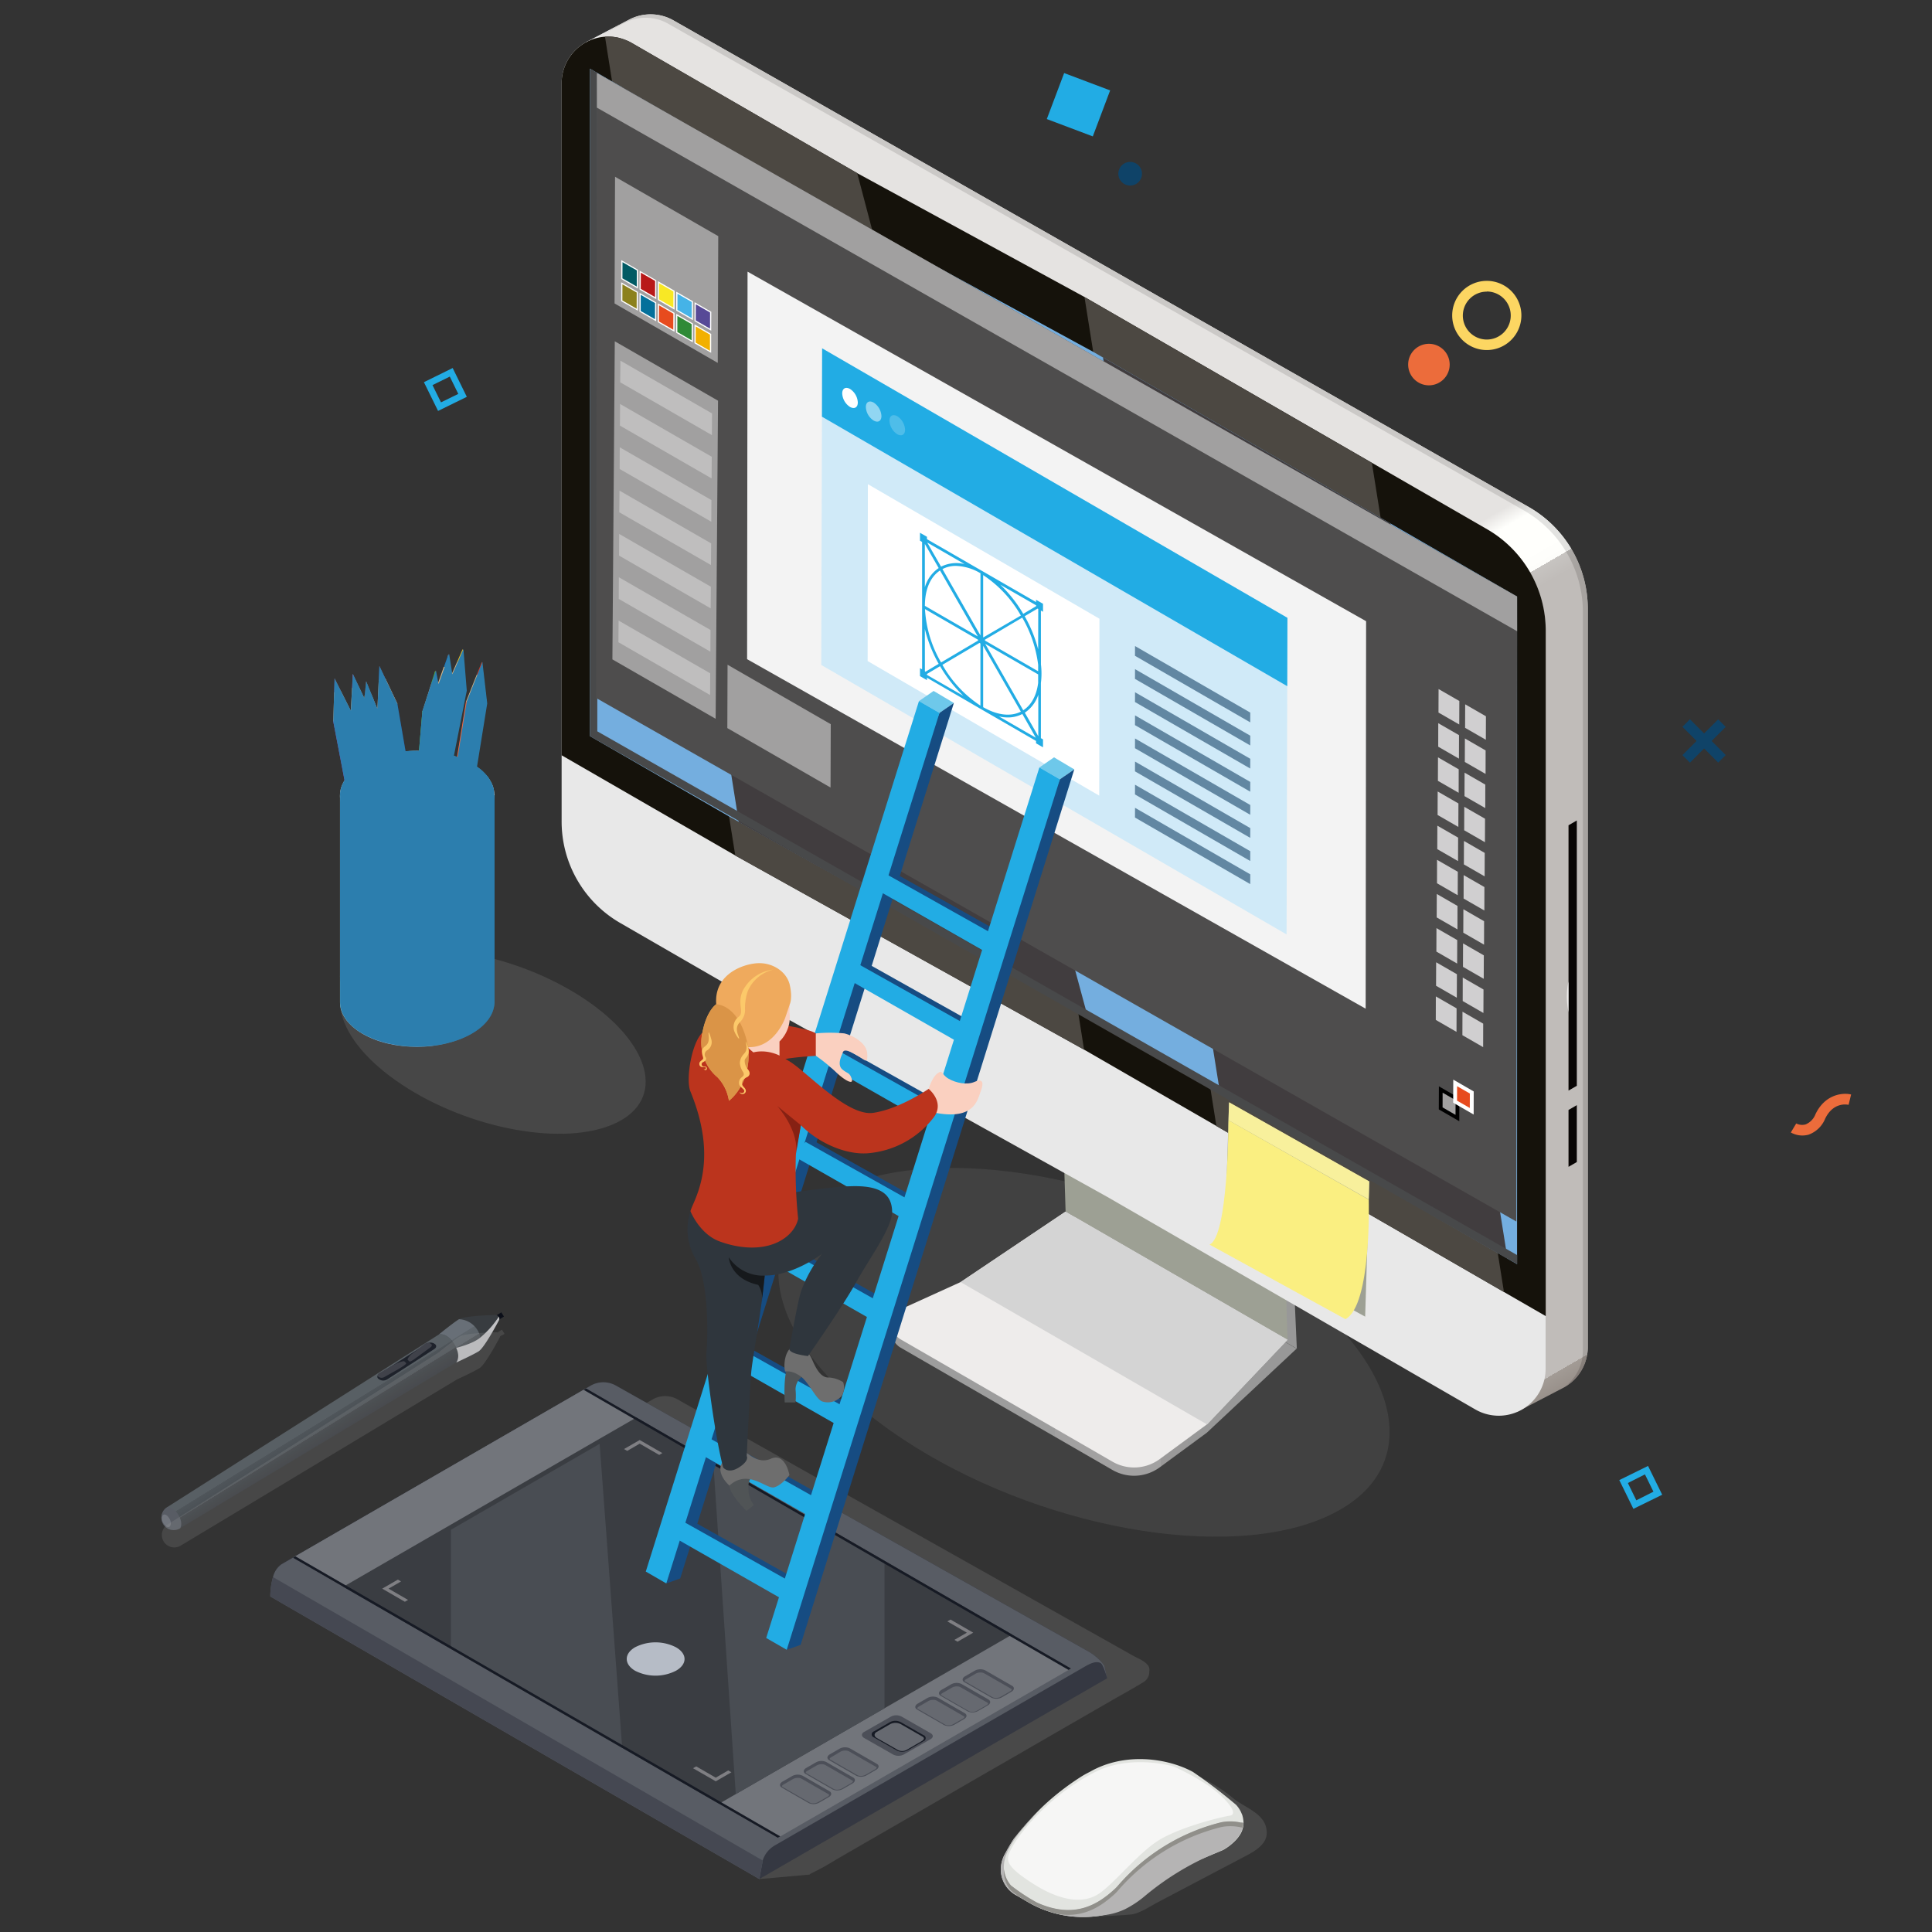 <?xml version="1.0" encoding="UTF-8"?><svg xmlns="http://www.w3.org/2000/svg" xmlns:xlink="http://www.w3.org/1999/xlink" viewBox="0 0 430 430"><rect x="0" y="0" width="430" height="430" fill="#333333" stroke="none"/><defs><style>.cls-1{isolation:isolate;}.cls-2,.cls-3,.cls-4{fill:#a1a1a1;}.cls-2{opacity:0.13;}.cls-126,.cls-16,.cls-2,.cls-3,.cls-4,.cls-58,.cls-72{mix-blend-mode:multiply;}.cls-3{opacity:0.19;}.cls-101,.cls-4{opacity:0.2;}.cls-5{fill:#353842;}.cls-6{fill:#585c64;}.cls-7{fill:#454852;}.cls-8{fill:#62656c;}.cls-9{fill:#72757b;}.cls-10{fill:#3a3d42;}.cls-11{fill:#494d53;}.cls-12{fill:#161a24;}.cls-13{fill:#4c4f58;}.cls-14{fill:#666970;}.cls-15{fill:#7f7f83;}.cls-16{fill:#b6bcc6;}.cls-17{fill:#fcd662;}.cls-18{fill:#ec6c3b;}.cls-19{fill:#0f4368;}.cls-20{fill:#22ace4;}.cls-21{fill:#fff;}.cls-22{fill:#ffdc04;}.cls-23{fill:#f39519;}.cls-24{fill:#b21827;}.cls-25{fill:#d8408f;}.cls-26{fill:#574997;}.cls-27{fill:#356ab1;}.cls-28{fill:#45b3e7;}.cls-29{fill:#2f8a36;}.cls-30{fill:#d0cfd0;}.cls-31{fill:#98a88b;}.cls-32{fill:#f8e825;}.cls-33{fill:#cb1333;}.cls-34{fill:url(#_ÂÁ_Ï_ÌÌ_È_ËÂÌÚ_11);}.cls-35{fill:#989898;}.cls-36{fill:#eeeceb;}.cls-37{fill:#9da094;}.cls-38{fill:#d4d4d4;}.cls-39{fill:url(#_ÂÁ_Ï_ÌÌ_È_ËÂÌÚ_311);}.cls-40{fill:url(#_ÂÁ_Ï_ÌÌ_È_ËÂÌÚ_315);}.cls-41{fill:#e8e8e8;}.cls-42{fill:#15120b;}.cls-43{fill:#4c4842;}.cls-44{fill:#74aedf;}.cls-45{fill:#413d3f;}.cls-45,.cls-64,.cls-97{mix-blend-mode:screen;}.cls-46{fill:#48494a;}.cls-47{fill:#080504;}.cls-48{fill:#4e4d4d;}.cls-49{fill:#a1a0a0;}.cls-50{fill:#f3f3f3;}.cls-51{fill:#bfbebe;}.cls-52{fill:#015a64;}.cls-53{fill:#b81818;}.cls-54{fill:#8c811d;}.cls-55{fill:#03709b;}.cls-56{fill:#e74b1e;}.cls-57{fill:#f2b000;}.cls-59{fill:#f8f09c;}.cls-60{fill:#faef81;}.cls-61{fill:#cee8ec;}.cls-62{fill:url(#_ÂÁ_Ï_ÌÌ_È_ËÂÌÚ_1712);}.cls-63{fill:url(#_ÂÁ_Ï_ÌÌ_È_ËÂÌÚ_1694);}.cls-64{fill:#384c5a;}.cls-65{fill:url(#_ÂÁ_Ï_ÌÌ_È_ËÂÌÚ_1700);}.cls-66{fill:#ed9e02;}.cls-67{fill:#ffe253;}.cls-68{fill:#f7c318;}.cls-69{fill:#ddb988;}.cls-70{fill:#d2a37c;}.cls-71{fill:#c98666;}.cls-114,.cls-72,.cls-97{fill:#2c7eae;}.cls-73{fill:#a61916;}.cls-74{fill:#e6704b;}.cls-75{fill:#df3118;}.cls-76{fill:#00648a;}.cls-77{fill:#4cb0e4;}.cls-78{fill:#2078bd;}.cls-79{fill:#058a38;}.cls-80{fill:#6eb761;}.cls-81{fill:#4dad3c;}.cls-82{fill:#283373;}.cls-83{fill:#4a60a8;}.cls-84{fill:#274394;}.cls-85{fill:#49267f;}.cls-86{fill:#7c559e;}.cls-87{fill:#693d8f;}.cls-88{fill:#871d6c;}.cls-89{fill:#c5569a;}.cls-90{fill:#ca1781;}.cls-91{fill:#2d1b1b;}.cls-92{fill:#8a5655;}.cls-93{fill:#734748;}.cls-94{mix-blend-mode:saturation;fill:url(#_ÂÁ_Ï_ÌÌ_È_ËÂÌÚ_1629);}.cls-95{fill:#a3b5d1;}.cls-95,.cls-96{mix-blend-mode:hue;}.cls-96{fill:#04559c;}.cls-98{fill:#d0eaf8;}.cls-99{fill:#6287a2;}.cls-100{opacity:0.5;}.cls-102{fill:#164c82;}.cls-103{fill:#6ec8ea;}.cls-104{fill:#505456;}.cls-105{fill:#6e6e6e;}.cls-106{fill:#2f363d;}.cls-107{fill:#fad0c0;}.cls-108{fill:#bb341d;}.cls-109{fill:#efaa5d;}.cls-110{fill:#da9447;}.cls-111{fill:#fcc96a;}.cls-112{fill:#862113;}.cls-113{fill:#16191c;}.cls-114{mix-blend-mode:color;}.cls-115{fill:#e2e4e0;}.cls-116{fill:#b5b4b4;}.cls-117{fill:#908f8a;}.cls-118{fill:#f6f6f5;}.cls-119{fill:url(#_ÂÁ_Ï_ÌÌ_È_ËÂÌÚ_13);}.cls-120{fill:#0b0e18;}.cls-121{fill:#383c40;}.cls-122{fill:#1e222b;}.cls-123{fill:#40424a;}.cls-124{fill:url(#_ÂÁ_Ï_ÌÌ_È_ËÂÌÚ_12);}.cls-125{fill:#71757d;}.cls-126{fill:#c2c2c4;}</style><linearGradient id="_ÂÁ_Ï_ÌÌ_È_ËÂÌÚ_11" x1="283.13" y1="300.05" x2="313.74" y2="300.05" gradientTransform="matrix(-1, 0, 0, 1, 547.86, 0)" gradientUnits="userSpaceOnUse"><stop offset="0.01" stop-color="#989898"/><stop offset="0.01" stop-color="#9a9999"/><stop offset="0.21" stop-color="#9a9999"/><stop offset="0.21" stop-color="#a2a1a1"/><stop offset="0.98" stop-color="#a2a1a1"/><stop offset="0.98" stop-color="#9d9d9d"/></linearGradient><linearGradient id="_ÂÁ_Ï_ÌÌ_È_ËÂÌÚ_311" x1="208.19" y1="322.61" x2="399.78" y2="-9.24" gradientTransform="matrix(-1, 0, 0, 1, 547.86, 0)" gradientUnits="userSpaceOnUse"><stop offset="0" stop-color="#918881"/><stop offset="0.02" stop-color="#938a83"/><stop offset="0.02" stop-color="#98908a"/><stop offset="0.03" stop-color="#a29b95"/><stop offset="0.03" stop-color="#b0aba6"/><stop offset="0.03" stop-color="#c0bcb9"/><stop offset="0.43" stop-color="#c0bcb9"/><stop offset="0.44" stop-color="#c7c4c1"/><stop offset="0.44" stop-color="#dcdad7"/><stop offset="0.44" stop-color="#ecebe8"/><stop offset="0.44" stop-color="#f7f6f3"/><stop offset="0.44" stop-color="#fdfdfa"/><stop offset="0.45" stop-color="#fffffc"/><stop offset="0.47" stop-color="#fffffc"/><stop offset="0.48" stop-color="#e5e3e1"/><stop offset="0.98" stop-color="#e5e3e1"/><stop offset="0.98" stop-color="#fbfbfb"/></linearGradient><linearGradient id="_ÂÁ_Ï_ÌÌ_È_ËÂÌÚ_315" x1="171.71" y1="301.52" x2="363.29" y2="-30.31" gradientTransform="matrix(-1, 0, 0, 1, 547.86, 0)" gradientUnits="userSpaceOnUse"><stop offset="0" stop-color="#79706b"/><stop offset="0.02" stop-color="#7b726d"/><stop offset="0.02" stop-color="#817874"/><stop offset="0.03" stop-color="#8b847f"/><stop offset="0.03" stop-color="#999490"/><stop offset="0.03" stop-color="#a7a3a0"/><stop offset="0.43" stop-color="#a7a3a0"/><stop offset="0.44" stop-color="#aca9a6"/><stop offset="0.44" stop-color="#c1bebc"/><stop offset="0.44" stop-color="#d0cfcd"/><stop offset="0.44" stop-color="#dbdad8"/><stop offset="0.44" stop-color="#e1e1df"/><stop offset="0.45" stop-color="#e3e3e1"/><stop offset="0.47" stop-color="#e3e3e1"/><stop offset="0.48" stop-color="#cbc9c7"/><stop offset="0.98" stop-color="#cbc9c7"/><stop offset="0.98" stop-color="#e0e0e0"/></linearGradient><linearGradient id="_ÂÁ_Ï_ÌÌ_È_ËÂÌÚ_1712" x1="437.82" y1="202" x2="472.19" y2="202" gradientTransform="matrix(-1, 0, 0, 1, 547.86, 0)" gradientUnits="userSpaceOnUse"><stop offset="0" stop-color="#175780"/><stop offset="0.22" stop-color="#1c5a83"/><stop offset="0.39" stop-color="#246087"/><stop offset="0.39" stop-color="#36759e"/><stop offset="0.4" stop-color="#64aad7"/><stop offset="0.4" stop-color="#70b8e6"/><stop offset="0.62" stop-color="#79bde9"/><stop offset="0.63" stop-color="#9ac7eb"/><stop offset="0.78" stop-color="#a0cce8"/><stop offset="0.99" stop-color="#b1dbdf"/><stop offset="1" stop-color="#b2dcde"/></linearGradient><linearGradient id="_ÂÁ_Ï_ÌÌ_È_ËÂÌÚ_1694" x1="437.82" y1="224.96" x2="472.19" y2="224.96" gradientTransform="matrix(-1, 0, 0, 1, 547.86, 0)" gradientUnits="userSpaceOnUse"><stop offset="0" stop-color="#316585"/><stop offset="0.1" stop-color="#33698a"/><stop offset="0.22" stop-color="#3b7498"/><stop offset="0.34" stop-color="#4786af"/><stop offset="0.39" stop-color="#4c8eb9"/><stop offset="0.39" stop-color="#629dc3"/><stop offset="0.4" stop-color="#76aacc"/><stop offset="0.62" stop-color="#77adcf"/><stop offset="0.63" stop-color="#8cb9e4"/><stop offset="0.77" stop-color="#91bfe1"/><stop offset="0.95" stop-color="#9fd0d7"/><stop offset="1" stop-color="#a3d5d4"/></linearGradient><linearGradient id="_ÂÁ_Ï_ÌÌ_È_ËÂÌÚ_1700" x1="439.27" y1="177.02" x2="470.74" y2="177.02" gradientTransform="matrix(-1, -0.01, -0.01, 1, 548.81, 2.47)" gradientUnits="userSpaceOnUse"><stop offset="0" stop-color="#96d0cc"/><stop offset="0.12" stop-color="#87bccf"/><stop offset="0.26" stop-color="#7babd2"/><stop offset="0.37" stop-color="#77a5d3"/><stop offset="0.38" stop-color="#6ea5c8"/><stop offset="0.6" stop-color="#6ea2c5"/><stop offset="0.61" stop-color="#6393b2"/><stop offset="0.71" stop-color="#6190af"/><stop offset="1" stop-color="#5d8baa"/></linearGradient><linearGradient id="_ÂÁ_Ï_ÌÌ_È_ËÂÌÚ_1629" x1="472.17" y1="197.27" x2="472.19" y2="197.27" gradientTransform="matrix(-1, 0, 0, 1, 547.86, 0)" gradientUnits="userSpaceOnUse"><stop offset="0" stop-color="#12314d"/><stop offset="0.08" stop-color="#123452"/><stop offset="0.18" stop-color="#123e60"/><stop offset="0.28" stop-color="#134f77"/><stop offset="0.38" stop-color="#146697"/><stop offset="0.39" stop-color="#146799"/><stop offset="0.39" stop-color="#2b7caf"/><stop offset="0.4" stop-color="#5dacdf"/><stop offset="0.57" stop-color="#91c6e7"/><stop offset="0.62" stop-color="#a3cfea"/><stop offset="0.63" stop-color="#deeef8"/><stop offset="0.63" stop-color="#fff"/><stop offset="0.74" stop-color="#f9fcfc"/><stop offset="0.88" stop-color="#e8f5f5"/><stop offset="1" stop-color="#d4ebec"/></linearGradient><linearGradient id="_ÂÁ_Ï_ÌÌ_È_ËÂÌÚ_13" x1="382.55" y1="220.36" x2="389.93" y2="220.36" gradientTransform="translate(84.46 763.41) rotate(-121.7)" gradientUnits="userSpaceOnUse"><stop offset="0" stop-color="#34373b"/><stop offset="0.29" stop-color="#383c40"/><stop offset="0.39" stop-color="#3b3f43"/><stop offset="0.4" stop-color="#4b5156"/><stop offset="0.62" stop-color="#4f555a"/><stop offset="0.63" stop-color="#585f64"/><stop offset="1" stop-color="#585f64"/></linearGradient><linearGradient id="_ÂÁ_Ï_ÌÌ_È_ËÂÌÚ_12" x1="382.05" y1="260.23" x2="390.43" y2="260.23" gradientTransform="translate(84.46 763.41) rotate(-121.7)" gradientUnits="userSpaceOnUse"><stop offset="0" stop-color="#44484d"/><stop offset="0.27" stop-color="#484d52"/><stop offset="0.39" stop-color="#4b5156"/><stop offset="0.4" stop-color="#5c6369"/><stop offset="0.62" stop-color="#5e656b"/><stop offset="0.63" stop-color="#686f77"/><stop offset="1" stop-color="#686f77"/></linearGradient></defs><title>Artboard 1</title><g class="cls-1"><g id="Layer_1" data-name="Layer 1"><path class="cls-2" d="M281.9,281.88c-30.12-20.06-72.72-27.76-95.17-17.21s-16.21,35.37,13.9,55.42,72.73,27.75,95.17,17.2S312,301.93,281.9,281.88Z"/><path class="cls-3" d="M130,222.28c-15.06-10-36.36-13.88-47.58-8.6s-8.11,17.68,7,27.7,36.36,13.88,47.58,8.6S145,232.3,130,222.28Z"/><g id="_Group_" data-name="&lt;Group&gt;"><g id="_Group_2" data-name="&lt;Group&gt;"><g id="_Group_3" data-name="&lt;Group&gt;"><path id="_Path_" data-name="&lt;Path&gt;" class="cls-4" d="M73.89,358.4,169,418.22l11.23-1,0-.11a60.26,60.26,0,0,0,6-3.31l4.62-2.67,11.67-6.73L218,395.44q8-4.6,16-9.23l13.27-7.65c2.42-1.4,4.9-2.73,7.27-4.2a2.61,2.61,0,0,0,1.25-2.27,2.33,2.33,0,0,0-.05-1c-.44-1.24-2.64-2.07-3.73-2.68l-4.25-2.4-11.86-6.66-15-8.45-16.63-9.35-16.69-9.39-15.21-8.56q-6.09-3.42-12.17-6.85l-7.59-4.27-1.76-1a5.61,5.61,0,0,0-5.62,0l-1,.58-.56.32-64.16,37-.54.31-2.52,1.46a4.85,4.85,0,0,0-1.92,2.89A15.87,15.87,0,0,0,73.89,358.4Z"/><path id="_Path_2" data-name="&lt;Path&gt;" class="cls-5" d="M62.67,356.78,169,418.21l35.69-20.6,6-3.46,35.73-20.62-.64-2.8a9.62,9.62,0,0,0-1.38-1.6,13.54,13.54,0,0,0-1.87-1.42L137.1,308.39a5.68,5.68,0,0,0-5.63,0l-1,.59-.57.32-64.15,37-.56.32-2.51,1.46C60.09,349.64,60.09,355.3,62.67,356.78Z"/><path id="_Path_3" data-name="&lt;Path&gt;" class="cls-6" d="M60.16,355.32,169,418.21l.77-4.11V414a6,6,0,0,1,2.71-3.29L241.33,371c1.08-.63,2.55-1.44,3.64-.85.56.3,1.25,2.68,1.42,3.27l-.61-2.67a7.84,7.84,0,0,0-1.39-1.6,12.51,12.51,0,0,0-1.86-1.42L137.1,308.4a5.68,5.68,0,0,0-5.63,0l-1,.58-.57.33L65.74,346.39l-.55.31-2.51,1.45A4.86,4.86,0,0,0,60.76,351,15.87,15.87,0,0,0,60.16,355.32Z"/><path id="_Path_4" data-name="&lt;Path&gt;" class="cls-7" d="M60.16,355.32,169,418.21l.77-4.11L60.76,351A15.87,15.87,0,0,0,60.16,355.32Z"/><polygon id="_Path_5" data-name="&lt;Path&gt;" class="cls-8" points="65.19 346.7 173.11 409.03 173.66 408.72 237.82 371.67 238.38 371.35 130.46 309.02 129.9 309.33 65.74 346.38 65.19 346.7"/><polygon id="_Path_6" data-name="&lt;Path&gt;" class="cls-9" points="65.19 346.7 173.11 409.03 173.66 408.72 237.82 371.67 238.38 371.35 130.46 309.02 129.9 309.33 65.74 346.38 65.19 346.7"/><polygon id="_Path_7" data-name="&lt;Path&gt;" class="cls-10" points="76.39 353.17 100.37 367.01 138.48 389.03 160.02 401.47 163.76 399.31 196.86 380.2 225.28 363.79 196.86 347.38 158.74 325.36 141.65 315.49 133.46 320.21 100.37 339.32 76.39 353.17"/><polygon id="_Path_8" data-name="&lt;Path&gt;" class="cls-11" points="158.74 325.36 163.76 399.31 196.86 380.2 196.86 347.38 158.74 325.36"/><polygon id="_Path_9" data-name="&lt;Path&gt;" class="cls-11" points="100.37 340.47 100.37 367.01 138.48 389.03 133.46 321.35 100.37 340.47"/><g id="_Group_4" data-name="&lt;Group&gt;"><polygon id="_Path_10" data-name="&lt;Path&gt;" class="cls-12" points="65.19 346.7 173.11 409.03 173.66 408.72 65.74 346.38 65.19 346.7"/><polygon id="_Path_11" data-name="&lt;Path&gt;" class="cls-12" points="129.9 309.33 237.82 371.67 238.38 371.35 130.46 309.02 129.9 309.33"/></g><path id="_Path_12" data-name="&lt;Path&gt;" class="cls-13" d="M220.65,377.85l-6-3.45c-.59-.34-.52-.94.17-1.33l2.11-1.22a2.58,2.58,0,0,1,2.32-.1l6,3.45c.6.34.52.94-.16,1.34L223,377.76A2.56,2.56,0,0,1,220.65,377.85Z"/><path id="_Path_13" data-name="&lt;Path&gt;" class="cls-14" d="M221.65,377.9a2.25,2.25,0,0,0,1.09-.26l2.11-1.23c.24-.13.34-.28.34-.36s-.06-.13-.17-.19l-6-3.45a1.61,1.61,0,0,0-.78-.17,2.21,2.21,0,0,0-1.08.26l-2.12,1.23c-.23.13-.34.28-.34.36s.07.13.18.19l6,3.45a1.61,1.61,0,0,0,.78.17Z"/><path id="_Path_14" data-name="&lt;Path&gt;" class="cls-13" d="M215.38,380.9l-6-3.45c-.59-.35-.52-.94.17-1.34l2.11-1.22a2.58,2.58,0,0,1,2.32-.1l6,3.45c.6.35.52.94-.16,1.34l-2.12,1.22A2.56,2.56,0,0,1,215.38,380.9Z"/><path id="_Path_15" data-name="&lt;Path&gt;" class="cls-14" d="M216.38,381a2.26,2.26,0,0,0,1.09-.27l2.11-1.22c.24-.14.34-.29.34-.37s-.06-.13-.17-.19l-6-3.45a1.61,1.61,0,0,0-.78-.17,2.22,2.22,0,0,0-1.08.27l-2.12,1.22c-.23.13-.34.28-.34.36s.07.13.18.19l6,3.46a1.61,1.61,0,0,0,.78.17Z"/><path id="_Path_16" data-name="&lt;Path&gt;" class="cls-13" d="M210.11,383.94l-6-3.45c-.59-.34-.52-.94.17-1.34l2.11-1.22a2.58,2.58,0,0,1,2.32-.09l6,3.45c.6.34.52.94-.16,1.33l-2.12,1.23A2.59,2.59,0,0,1,210.11,383.94Z"/><path id="_Path_17" data-name="&lt;Path&gt;" class="cls-14" d="M211.11,384a2.19,2.19,0,0,0,1.08-.27l2.12-1.22c.24-.13.34-.28.34-.37s-.06-.12-.17-.18l-6-3.46a1.61,1.61,0,0,0-.78-.17,2.22,2.22,0,0,0-1.08.27l-2.12,1.22c-.23.14-.34.29-.34.37s.07.13.17.19l6,3.45a1.61,1.61,0,0,0,.78.17Z"/><path id="_Path_18" data-name="&lt;Path&gt;" class="cls-13" d="M190.56,395.22l-6-3.45c-.6-.34-.52-.94.16-1.33l2.12-1.23a2.59,2.59,0,0,1,2.31-.09l6,3.45c.59.34.52.94-.17,1.34l-2.11,1.22A2.58,2.58,0,0,1,190.56,395.22Z"/><path id="_Path_19" data-name="&lt;Path&gt;" class="cls-14" d="M191.57,395.27a2.33,2.33,0,0,0,1.08-.26l2.12-1.23c.23-.13.34-.28.34-.36s-.07-.13-.18-.19l-6-3.45a1.61,1.61,0,0,0-.78-.17,2.25,2.25,0,0,0-1.09.26L185,391.1c-.24.13-.34.28-.34.36s.06.13.17.19l6,3.45a1.61,1.61,0,0,0,.78.17Z"/><path id="_Path_20" data-name="&lt;Path&gt;" class="cls-13" d="M185.29,398.27l-6-3.45c-.6-.35-.52-.94.16-1.34l2.12-1.22a2.56,2.56,0,0,1,2.31-.1l6,3.45c.59.34.52.94-.17,1.34l-2.11,1.22A2.58,2.58,0,0,1,185.29,398.27Z"/><path id="_Path_21" data-name="&lt;Path&gt;" class="cls-14" d="M186.3,398.32a2.22,2.22,0,0,0,1.08-.27l2.12-1.22c.23-.14.34-.29.34-.37s-.07-.13-.18-.19l-6-3.45a1.61,1.61,0,0,0-.78-.17,2.26,2.26,0,0,0-1.09.27l-2.11,1.22c-.24.13-.34.28-.34.36s.06.13.17.19l6,3.45a1.61,1.61,0,0,0,.78.18Z"/><path id="_Path_22" data-name="&lt;Path&gt;" class="cls-13" d="M180,401.31l-6-3.45c-.59-.34-.51-.94.17-1.34l2.12-1.22a2.59,2.59,0,0,1,2.31-.1l6,3.46c.59.34.52.94-.17,1.33l-2.11,1.22A2.58,2.58,0,0,1,180,401.31Z"/><path id="_Path_23" data-name="&lt;Path&gt;" class="cls-14" d="M181,401.36a2.22,2.22,0,0,0,1.08-.27l2.12-1.22c.23-.14.34-.29.34-.37s-.07-.12-.18-.19l-6-3.45a1.61,1.61,0,0,0-.78-.17,2.26,2.26,0,0,0-1.09.27l-2.11,1.22c-.24.14-.34.29-.34.37s.06.12.17.19l6,3.45a1.58,1.58,0,0,0,.78.17Z"/><path id="_Path_24" data-name="&lt;Path&gt;" class="cls-13" d="M207.12,387.08l-6,3.43a2.56,2.56,0,0,1-2.32,0l-6.47-3.69c-.65-.37-.65-1,0-1.35l6-3.43a2.57,2.57,0,0,1,2.31,0l6.47,3.7C207.77,386.1,207.77,386.7,207.12,387.08Z"/><path id="_Path_25" data-name="&lt;Path&gt;" class="cls-12" d="M205.55,387.53l-3.61,2.08a2.56,2.56,0,0,1-2.32,0l-5.11-2.92a.7.7,0,0,1,0-1.34l3.61-2.08a2.59,2.59,0,0,1,2.32,0l5.11,2.92A.71.71,0,0,1,205.55,387.53Z"/><path id="_Path_26" data-name="&lt;Path&gt;" class="cls-14" d="M205,387.6l-3,1.74a2.13,2.13,0,0,1-2.09.19l-4.77-2.72c-.64-.37-.64-1,0-1.35l3-1.73a2.59,2.59,0,0,1,2.32,0l4.77,2.73C205.9,386.82,205.67,387.23,205,387.6Z"/><g id="_Group_5" data-name="&lt;Group&gt;"><polygon id="_Path_27" data-name="&lt;Path&gt;" class="cls-15" points="147.42 323.41 142.38 320.5 138.89 322.51 139.6 322.92 142.38 321.31 146.72 323.82 147.42 323.41"/><polygon id="_Path_28" data-name="&lt;Path&gt;" class="cls-15" points="162.79 394.45 162.08 394.04 159.3 395.65 154.96 393.14 154.25 393.55 159.3 396.46 162.79 394.45"/><polygon id="_Path_29" data-name="&lt;Path&gt;" class="cls-15" points="90.82 356.09 86.48 353.58 89.26 351.98 88.55 351.57 85.07 353.58 90.11 356.5 90.82 356.09"/><polygon id="_Path_30" data-name="&lt;Path&gt;" class="cls-15" points="216.61 363.38 211.56 360.46 210.85 360.87 215.19 363.38 212.42 364.98 213.12 365.39 216.61 363.38"/></g></g></g></g><path id="_Path_31" data-name="&lt;Path&gt;" class="cls-16" d="M150.43,366.62a10,10,0,0,0-9.07,0c-2.5,1.44-2.48,3.79,0,5.24a10,10,0,0,0,9.07,0C153,370.42,153,368.07,150.43,366.62Z"/><path class="cls-17" d="M330.91,77.91a7.7,7.7,0,1,1,7.7-7.7A7.7,7.7,0,0,1,330.91,77.91Zm0-13a5.33,5.33,0,1,0,5.33,5.33A5.33,5.33,0,0,0,330.91,64.88Z"/><path class="cls-18" d="M322.65,81.14A4.62,4.62,0,1,1,318,76.52,4.62,4.62,0,0,1,322.65,81.14Z"/><path class="cls-18" d="M398.58,252.05l1.2-2a2.92,2.92,0,0,0,2.08.21,4,4,0,0,0,2.22-2.31c2.15-4.46,6.12-4.8,7.92-4.35l-.57,2.3.29-1.15-.28,1.15c-.34-.08-3.42-.66-5.22,3.08a6.3,6.3,0,0,1-3.69,3.56A5.22,5.22,0,0,1,398.58,252.05Z"/><path class="cls-19" d="M254,39.59a2.63,2.63,0,1,1-1.53-3.38A2.62,2.62,0,0,1,254,39.59Z"/><rect class="cls-20" x="234.56" y="17.83" width="10.94" height="10.94" transform="translate(23.66 -83.18) rotate(20.66)"/><g id="_Group_6" data-name="&lt;Group&gt;"><g id="_Group_7" data-name="&lt;Group&gt;"><path id="_Path_32" data-name="&lt;Path&gt;" class="cls-21" d="M163.84,89.61c2.16,0,3.56-1.69,3.55-4.44a14,14,0,0,0-6.09-10.73,5.75,5.75,0,0,0-2.82-.94c-2.17,0-3.56,1.7-3.56,4.45A14,14,0,0,0,161,88.68,5.76,5.76,0,0,0,163.84,89.61Z"/><g id="_Group_8" data-name="&lt;Group&gt;"><path id="_Path_33" data-name="&lt;Path&gt;" class="cls-22" d="M161.15,74.72v6.84l4.09-2.43A12.58,12.58,0,0,0,161.15,74.72Z"/><path id="_Path_34" data-name="&lt;Path&gt;" class="cls-23" d="M157.05,74.13l4.11,7.43V74.72C159.55,73.75,158.11,73.6,157.05,74.13Z"/><path id="_Path_35" data-name="&lt;Path&gt;" class="cls-24" d="M155.25,78l5.91,3.61-4.11-7.43C155.93,74.7,155.24,76,155.25,78Z"/><path id="_Path_36" data-name="&lt;Path&gt;" class="cls-25" d="M155.25,78h0a12.61,12.61,0,0,0,1.81,6l4.1-2.43Z"/><path id="_Path_37" data-name="&lt;Path&gt;" class="cls-26" d="M157.06,84a12.7,12.7,0,0,0,4.11,4.41V81.56Z"/><path id="_Path_38" data-name="&lt;Path&gt;" class="cls-27" d="M161.16,81.56V88.4c1.59,1,3,1.12,4.09.58Z"/><path id="_Path_39" data-name="&lt;Path&gt;" class="cls-28" d="M161.16,81.56l4.1,7.42c1.12-.56,1.81-1.88,1.81-3.82Z"/><path id="_Path_40" data-name="&lt;Path&gt;" class="cls-29" d="M161.16,81.56l5.91,3.6h0a12.52,12.52,0,0,0-1.82-6Z"/></g><polygon id="_Path_41" data-name="&lt;Path&gt;" class="cls-30" points="167.25 87.66 161.16 81.56 166.99 89.18 167.25 87.66"/><polygon id="_Path_42" data-name="&lt;Path&gt;" class="cls-30" points="165.4 77.75 161.16 81.56 164.14 76.04 165.4 77.75"/><polygon id="_Path_43" data-name="&lt;Path&gt;" class="cls-31" points="161.16 81.56 157.19 77.25 157.94 76.2 160.72 80.83 161.16 81.56"/><polygon id="_Path_44" data-name="&lt;Path&gt;" class="cls-30" points="161.16 81.56 155.71 73.17 155.24 74.32 161.16 81.56"/><path id="_Path_45" data-name="&lt;Path&gt;" class="cls-21" d="M155.83,75c.32,0,.64-.22.64-.74a1.94,1.94,0,0,0-.87-1.53.81.81,0,0,0-.45-.15c-.32,0-.64.22-.63.75a2,2,0,0,0,.86,1.53A.94.94,0,0,0,155.83,75Z"/><path id="_Path_46" data-name="&lt;Path&gt;" class="cls-24" d="M154.74,73.3a1.74,1.74,0,0,0,.75,1.33c.42.26.76.07.75-.41a1.71,1.71,0,0,0-.75-1.33C155.07,72.64,154.74,72.82,154.74,73.3Z"/><path id="_Path_47" data-name="&lt;Path&gt;" class="cls-21" d="M165.12,78.1c.32,0,.63-.23.63-.75a2,2,0,0,0-.86-1.53,1.09,1.09,0,0,0-.45-.15c-.32,0-.64.22-.64.75a2,2,0,0,0,.87,1.53A1,1,0,0,0,165.12,78.1Z"/><path id="_Path_48" data-name="&lt;Path&gt;" class="cls-32" d="M164,76.43a1.69,1.69,0,0,0,.75,1.32c.41.26.75.07.75-.41a1.76,1.76,0,0,0-.75-1.33C164.36,75.76,164,76,164,76.43Z"/><path id="_Path_49" data-name="&lt;Path&gt;" class="cls-21" d="M157.91,77.93c.32,0,.64-.22.63-.75a2,2,0,0,0-.86-1.53.94.94,0,0,0-.45-.14c-.32,0-.64.22-.64.75a2,2,0,0,0,.87,1.53A.88.88,0,0,0,157.91,77.93Z"/><path id="_Path_50" data-name="&lt;Path&gt;" class="cls-33" d="M156.82,76.26a1.71,1.71,0,0,0,.75,1.33c.42.25.75.07.75-.41a1.74,1.74,0,0,0-.75-1.33C157.15,75.6,156.81,75.78,156.82,76.26Z"/><path id="_Path_51" data-name="&lt;Path&gt;" class="cls-21" d="M167.59,89.74c.32,0,.64-.22.64-.75a2,2,0,0,0-.87-1.53,1,1,0,0,0-.45-.15.65.65,0,0,0-.63.75,2,2,0,0,0,.86,1.53A.86.86,0,0,0,167.59,89.74Z"/><path id="_Path_52" data-name="&lt;Path&gt;" class="cls-28" d="M166.5,88.07a1.76,1.76,0,0,0,.75,1.33c.42.25.76.07.75-.42a1.69,1.69,0,0,0-.75-1.32C166.83,87.4,166.5,87.59,166.5,88.07Z"/></g></g><g id="_Group_9" data-name="&lt;Group&gt;"><g id="_Group_10" data-name="&lt;Group&gt;"><path id="_Path_53" data-name="&lt;Path&gt;" class="cls-34" d="M247.62,327.18l-47.18-27.24a3.84,3.84,0,0,1,.33-6.82l13-5.91,25.41-15.58,49.41,28.53-20,18.72-10.5,7.72A9.64,9.64,0,0,1,247.62,327.18Z"/><polygon id="_Path_54" data-name="&lt;Path&gt;" class="cls-35" points="286.57 253.56 237.17 225.03 239.22 271.63 288.63 300.16 286.57 253.56"/><path id="_Path_55" data-name="&lt;Path&gt;" class="cls-36" d="M247.62,325.33l-47.18-27.24a3.84,3.84,0,0,1,.33-6.82l13-5.91,23.36-15.69,49.4,28.52L268.65,317l-10.5,7.72A9.62,9.62,0,0,1,247.62,325.33Z"/><polygon id="_Path_56" data-name="&lt;Path&gt;" class="cls-37" points="285.21 254.84 235.8 226.31 237.17 269.67 286.57 298.19 285.21 254.84"/><polygon id="_Path_57" data-name="&lt;Path&gt;" class="cls-38" points="268.65 317.03 213.81 285.36 237.17 269.67 286.57 298.19 268.65 317.03"/></g><g id="_Group_11" data-name="&lt;Group&gt;"><g id="_Group_12" data-name="&lt;Group&gt;"><path id="_Path_58" data-name="&lt;Path&gt;" class="cls-39" d="M130.37,9.43l9.76-5.12h0A10.31,10.31,0,0,1,150,4.6L340.34,112.9a26.09,26.09,0,0,1,13.05,22.58V299.76a10.29,10.29,0,0,1-5.81,9.31v0l-9.93,5.17-5.55-8.77-184.71-105a26.08,26.08,0,0,1-13-22.58V15.74Z"/><path id="_Path_59" data-name="&lt;Path&gt;" class="cls-40" d="M352.3,300.52V136.24a26.09,26.09,0,0,0-13.05-22.59L148.86,5.36A10.25,10.25,0,0,0,139,5.08v0l-8.57,4.5-.09-.13,9.76-5.12h0A10.31,10.31,0,0,1,150,4.6L340.34,112.9a26.09,26.09,0,0,1,13.05,22.58V299.76a10.23,10.23,0,0,1-5.07,8.88A10.19,10.19,0,0,0,352.3,300.52Z"/><path id="_Path_60" data-name="&lt;Path&gt;" class="cls-41" d="M125,18.54V182.81a26.05,26.05,0,0,0,13,22.59l30.83,17.8,77.65,43.21,29.45,17,52.45,30.3a10.43,10.43,0,0,0,15.62-9V140.41A26.06,26.06,0,0,0,331,117.83L305.36,103l-64-36.93L190.8,38.53l-50.24-29a10.18,10.18,0,0,0-5.92-1.37A10.38,10.38,0,0,0,125,18.54Z"/><path id="_Path_61" data-name="&lt;Path&gt;" class="cls-42" d="M125,18.55V168.1l38.68,22.32,77.63,43.21,29.46,17,64,36.95v0l9.26,5.34V140.41a26.09,26.09,0,0,0-13-22.59L305.34,103l-64-36.92L190.79,38.54l-50.22-29a9.19,9.19,0,0,0-1.27-.61A12.83,12.83,0,0,0,138,8.49a7.87,7.87,0,0,0-1.3-.26,9,9,0,0,0-2.07-.06A10.39,10.39,0,0,0,125,18.55Z"/><polygon id="_Path_62" data-name="&lt;Path&gt;" class="cls-43" points="241.37 66.11 270.73 250.62 334.73 287.56 333.35 278.86 333.32 278.86 305.34 103.03 241.37 66.11"/><path id="_Path_63" data-name="&lt;Path&gt;" class="cls-43" d="M134.65,8.17l29,182.25,77.63,43.21-1.38-8.73L190.79,38.54l-50.22-29a9.19,9.19,0,0,0-1.27-.61A12.83,12.83,0,0,0,138,8.49a7.87,7.87,0,0,0-1.3-.26A9,9,0,0,0,134.65,8.17Z"/><polygon id="_Path_64" data-name="&lt;Path&gt;" class="cls-44" points="131.3 15.28 131.3 163.84 162.25 181.7 239.88 224.91 269.35 241.92 333.34 278.87 337.65 281.36 337.65 132.78 307.3 115.26 243.31 78.31 192.74 50.76 136.23 18.13 131.3 15.28"/><polygon id="_Path_65" data-name="&lt;Path&gt;" class="cls-45" points="245.49 79.57 271.53 243.18 335.52 280.13 309.48 116.52 245.49 79.57"/><polygon id="_Path_66" data-name="&lt;Path&gt;" class="cls-45" points="138.41 19.39 164.43 182.96 242.06 226.17 194.92 52.02 138.41 19.39"/><polygon id="_Path_67" data-name="&lt;Path&gt;" class="cls-46" points="132.94 16.22 132.94 162.77 337.66 279.34 337.66 281.35 131.31 163.85 131.31 15.28 132.94 16.22"/></g><g id="_Group_13" data-name="&lt;Group&gt;"><polygon id="_Path_68" data-name="&lt;Path&gt;" class="cls-47" points="349.1 183.68 350.95 182.61 350.95 241.66 349.1 242.73 349.1 183.68"/><polygon id="_Path_69" data-name="&lt;Path&gt;" class="cls-47" points="349.1 247.04 350.95 245.97 350.95 258.63 349.1 259.7 349.1 247.04"/></g></g></g><polygon id="_Path_70" data-name="&lt;Path&gt;" class="cls-48" points="132.68 155.35 337.49 271.87 337.65 132.78 132.84 16.26 132.68 155.35"/><polygon id="_Path_71" data-name="&lt;Path&gt;" class="cls-49" points="132.85 23.96 337.66 140.49 337.65 132.78 132.84 16.26 132.85 23.96"/><polygon id="_Path_72" data-name="&lt;Path&gt;" class="cls-50" points="166.28 146.71 303.95 224.5 304.05 138.26 166.38 60.46 166.28 146.71"/><polygon id="_Path_73" data-name="&lt;Path&gt;" class="cls-49" points="136.78 67.54 159.75 80.77 159.86 52.56 136.89 39.34 136.78 67.54"/><polygon id="_Path_74" data-name="&lt;Path&gt;" class="cls-49" points="161.88 162.05 184.85 175.28 184.9 161.18 161.93 147.95 161.88 162.05"/><polygon id="_Path_75" data-name="&lt;Path&gt;" class="cls-49" points="136.3 146.76 159.28 159.98 159.81 89.18 136.83 75.96 136.3 146.76"/><polygon id="_Path_76" data-name="&lt;Path&gt;" class="cls-51" points="138.04 85.09 158.44 96.84 158.48 92.02 138.08 80.27 138.04 85.09"/><polygon id="_Path_77" data-name="&lt;Path&gt;" class="cls-51" points="137.98 94.73 158.38 106.48 158.41 101.66 138.01 89.91 137.98 94.73"/><polygon id="_Path_78" data-name="&lt;Path&gt;" class="cls-51" points="137.91 104.38 158.31 116.12 158.34 111.3 137.94 99.56 137.91 104.38"/><polygon id="_Path_79" data-name="&lt;Path&gt;" class="cls-51" points="137.84 114.02 158.24 125.76 158.28 120.94 137.88 109.2 137.84 114.02"/><polygon id="_Path_80" data-name="&lt;Path&gt;" class="cls-51" points="137.78 123.66 158.17 135.4 158.21 130.58 137.81 118.84 137.78 123.66"/><polygon id="_Path_81" data-name="&lt;Path&gt;" class="cls-51" points="137.71 133.3 158.11 145.04 158.14 140.22 137.74 128.48 137.71 133.3"/><polygon id="_Path_82" data-name="&lt;Path&gt;" class="cls-51" points="137.64 142.94 158.04 154.69 158.07 149.86 137.68 138.12 137.64 142.94"/><g id="_Group_14" data-name="&lt;Group&gt;"><polygon id="_Path_83" data-name="&lt;Path&gt;" class="cls-21" points="138.26 62.09 138.28 57.9 142 60.04 141.98 64.24 138.26 62.09"/><polygon id="_Path_84" data-name="&lt;Path&gt;" class="cls-52" points="141.73 60.18 138.55 58.35 138.53 61.95 141.72 63.78 141.73 60.18"/><polygon id="_Path_85" data-name="&lt;Path&gt;" class="cls-21" points="142.34 64.44 142.36 60.24 146.07 62.38 146.06 66.58 142.34 64.44"/><polygon id="_Path_86" data-name="&lt;Path&gt;" class="cls-53" points="145.81 62.52 142.63 60.69 142.61 64.29 145.79 66.12 145.81 62.52"/><polygon id="_Path_87" data-name="&lt;Path&gt;" class="cls-21" points="146.42 66.78 146.43 62.58 150.15 64.72 150.14 68.92 146.42 66.78"/><polygon id="_Path_88" data-name="&lt;Path&gt;" class="cls-32" points="149.88 64.87 146.7 63.03 146.69 66.63 149.87 68.47 149.88 64.87"/><polygon id="_Path_89" data-name="&lt;Path&gt;" class="cls-21" points="150.5 69.12 150.51 64.92 154.23 67.06 154.22 71.26 150.5 69.12"/><polygon id="_Path_90" data-name="&lt;Path&gt;" class="cls-28" points="153.96 67.21 150.78 65.38 150.77 68.98 153.95 70.81 153.96 67.21"/><polygon id="_Path_91" data-name="&lt;Path&gt;" class="cls-21" points="154.57 71.46 154.59 67.26 158.31 69.41 158.29 73.6 154.57 71.46"/><polygon id="_Path_92" data-name="&lt;Path&gt;" class="cls-26" points="158.04 69.55 154.86 67.72 154.85 71.32 158.03 73.15 158.04 69.55"/></g><g id="_Group_15" data-name="&lt;Group&gt;"><polygon id="_Path_93" data-name="&lt;Path&gt;" class="cls-21" points="138.25 67.02 138.26 62.83 141.98 64.97 141.97 69.16 138.25 67.02"/><polygon id="_Path_94" data-name="&lt;Path&gt;" class="cls-54" points="141.71 65.11 138.53 63.28 138.52 66.88 141.7 68.71 141.71 65.11"/><polygon id="_Path_95" data-name="&lt;Path&gt;" class="cls-21" points="142.33 69.36 142.34 65.17 146.06 67.31 146.04 71.51 142.33 69.36"/><polygon id="_Path_96" data-name="&lt;Path&gt;" class="cls-55" points="145.79 67.45 142.61 65.62 142.6 69.22 145.78 71.05 145.79 67.45"/><polygon id="_Path_97" data-name="&lt;Path&gt;" class="cls-21" points="146.4 71.71 146.42 67.51 150.14 69.65 150.12 73.85 146.4 71.71"/><polygon id="_Path_98" data-name="&lt;Path&gt;" class="cls-56" points="149.87 69.8 146.69 67.96 146.67 71.56 149.85 73.39 149.87 69.8"/><polygon id="_Path_99" data-name="&lt;Path&gt;" class="cls-21" points="150.48 74.05 150.5 69.85 154.22 71.99 154.2 76.19 150.48 74.05"/><polygon id="_Path_100" data-name="&lt;Path&gt;" class="cls-29" points="153.94 72.14 150.76 70.31 150.75 73.9 153.93 75.74 153.94 72.14"/><polygon id="_Path_101" data-name="&lt;Path&gt;" class="cls-21" points="154.56 76.39 154.57 72.19 158.29 74.33 158.28 78.53 154.56 76.39"/><polygon id="_Path_102" data-name="&lt;Path&gt;" class="cls-57" points="158.02 74.48 154.84 72.65 154.83 76.25 158.01 78.08 158.02 74.48"/></g><g id="_Group_16" data-name="&lt;Group&gt;"><g id="_Group_17" data-name="&lt;Group&gt;"><polygon id="_Path_103" data-name="&lt;Path&gt;" class="cls-30" points="324.8 156.02 320.18 153.36 320.16 158.59 324.78 161.25 324.8 156.02"/><polygon id="_Path_104" data-name="&lt;Path&gt;" class="cls-30" points="330.72 159.42 326.1 156.76 326.08 161.99 330.7 164.65 330.72 159.42"/></g><g id="_Group_18" data-name="&lt;Group&gt;"><polygon id="_Path_105" data-name="&lt;Path&gt;" class="cls-30" points="324.73 163.62 320.11 160.96 320.1 166.19 324.71 168.85 324.73 163.62"/><polygon id="_Path_106" data-name="&lt;Path&gt;" class="cls-30" points="330.65 167.02 326.04 164.36 326.02 169.59 330.64 172.25 330.65 167.02"/></g><g id="_Group_19" data-name="&lt;Group&gt;"><polygon id="_Path_107" data-name="&lt;Path&gt;" class="cls-30" points="324.66 171.22 320.05 168.56 320.03 173.79 324.65 176.45 324.66 171.22"/><polygon id="_Path_108" data-name="&lt;Path&gt;" class="cls-30" points="330.58 174.63 325.97 171.97 325.95 177.19 330.57 179.85 330.58 174.63"/></g><g id="_Group_20" data-name="&lt;Group&gt;"><polygon id="_Path_109" data-name="&lt;Path&gt;" class="cls-30" points="324.6 178.82 319.98 176.16 319.96 181.39 324.58 184.05 324.6 178.82"/><polygon id="_Path_110" data-name="&lt;Path&gt;" class="cls-30" points="330.52 182.22 325.9 179.57 325.88 184.79 330.5 187.45 330.52 182.22"/></g><g id="_Group_21" data-name="&lt;Group&gt;"><polygon id="_Path_111" data-name="&lt;Path&gt;" class="cls-30" points="324.53 186.43 319.91 183.77 319.89 188.99 324.51 191.65 324.53 186.43"/><polygon id="_Path_112" data-name="&lt;Path&gt;" class="cls-30" points="330.45 189.83 325.83 187.17 325.81 192.39 330.43 195.05 330.45 189.83"/></g><g id="_Group_22" data-name="&lt;Group&gt;"><polygon id="_Path_113" data-name="&lt;Path&gt;" class="cls-30" points="324.46 194.03 319.84 191.37 319.83 196.59 324.44 199.25 324.46 194.03"/><polygon id="_Path_114" data-name="&lt;Path&gt;" class="cls-30" points="330.38 197.43 325.76 194.77 325.75 199.99 330.37 202.65 330.38 197.43"/></g><g id="_Group_23" data-name="&lt;Group&gt;"><polygon id="_Path_115" data-name="&lt;Path&gt;" class="cls-30" points="324.39 201.63 319.78 198.97 319.76 204.19 324.38 206.85 324.39 201.63"/><polygon id="_Path_116" data-name="&lt;Path&gt;" class="cls-30" points="330.31 205.03 325.7 202.37 325.68 207.59 330.3 210.25 330.31 205.03"/></g><g id="_Group_24" data-name="&lt;Group&gt;"><polygon id="_Path_117" data-name="&lt;Path&gt;" class="cls-30" points="324.33 209.23 319.71 206.57 319.69 211.79 324.31 214.46 324.33 209.23"/><polygon id="_Path_118" data-name="&lt;Path&gt;" class="cls-30" points="330.25 212.63 325.63 209.97 325.61 215.19 330.23 217.85 330.25 212.63"/></g><g id="_Group_25" data-name="&lt;Group&gt;"><polygon id="_Path_119" data-name="&lt;Path&gt;" class="cls-30" points="324.26 216.83 319.64 214.17 319.62 219.4 324.24 222.06 324.26 216.83"/><polygon id="_Path_120" data-name="&lt;Path&gt;" class="cls-30" points="330.18 220.23 325.56 217.57 325.55 222.8 330.16 225.46 330.18 220.23"/></g><g id="_Group_26" data-name="&lt;Group&gt;"><polygon id="_Path_121" data-name="&lt;Path&gt;" class="cls-30" points="324.19 224.43 319.57 221.77 319.56 227 324.17 229.66 324.19 224.43"/><polygon id="_Path_122" data-name="&lt;Path&gt;" class="cls-30" points="330.11 227.83 325.5 225.17 325.48 230.4 330.1 233.06 330.11 227.83"/></g></g><g id="_Group_27" data-name="&lt;Group&gt;"><polygon id="_Path_123" data-name="&lt;Path&gt;" points="320.23 246.92 320.25 241.78 324.8 244.41 324.79 249.55 320.23 246.92"/><polygon id="_Path_124" data-name="&lt;Path&gt;" class="cls-49" points="323.97 244.86 321.08 243.2 321.07 246.47 323.95 248.13 323.97 244.86"/><polygon id="_Path_125" data-name="&lt;Path&gt;" class="cls-21" points="323.43 245.43 323.45 240.29 328 242.92 327.99 248.06 323.43 245.43"/><polygon id="_Path_126" data-name="&lt;Path&gt;" class="cls-56" points="327.14 243.38 324.3 241.75 324.29 244.97 327.13 246.6 327.14 243.38"/></g><g id="_Group_28" data-name="&lt;Group&gt;"><g id="_Group_29" data-name="&lt;Group&gt;" class="cls-58"><polygon id="_Path_127" data-name="&lt;Path&gt;" class="cls-37" points="273.55 245.33 304.76 262.95 303.84 293.04 272.6 275.93 273.55 245.33"/></g><polygon id="_Path_128" data-name="&lt;Path&gt;" class="cls-59" points="273.55 245.33 304.76 262.95 304.64 266.95 273.42 249.33 273.52 246.1 273.55 245.33"/><path id="_Path_129" data-name="&lt;Path&gt;" class="cls-60" d="M273.42,249.33,304.64,267s.67,23.53-5.19,26.6L269.19,277c4.17-1.64,4.21-26.86,4.21-26.86Z"/></g><path id="_Path_130" data-name="&lt;Path&gt;" class="cls-36" d="M348.83,220a13.57,13.57,0,0,0-.09,1.44,16.85,16.85,0,0,0,.35,3.84v-6.81A8.9,8.9,0,0,0,348.83,220Z"/><g id="_Group_30" data-name="&lt;Group&gt;"><g id="_Group_31" data-name="&lt;Group&gt;"><ellipse id="_Path_131" data-name="&lt;Path&gt;" class="cls-61" cx="92.85" cy="177.02" rx="17.19" ry="9.92" transform="translate(-0.96 0.51) rotate(-0.31)"/><path id="_Path_132" data-name="&lt;Path&gt;" class="cls-62" d="M75.67,217.05h0v-40c0,2.53,1.65,5.06,5,7,6.69,3.86,17.57,3.84,24.31-.05,3.35-1.93,5-4.46,5.07-7h0v40h0c0,2.53-1.71,5.07-5.07,7-6.74,3.89-17.62,3.91-24.31.05C77.29,222.16,75.63,219.6,75.67,217.05Z"/><path id="_Path_133" data-name="&lt;Path&gt;" class="cls-63" d="M75.67,223h0v-5.93c0,2.53,1.65,5.06,5,7,6.69,3.86,17.57,3.84,24.31,0,3.35-1.93,5-4.46,5.07-7h0v6h0c0,2.53-1.71,5.07-5.07,7-6.74,3.89-17.62,3.91-24.31,0C77.29,228.09,75.63,225.53,75.67,223Z"/><path id="_Path_134" data-name="&lt;Path&gt;" class="cls-64" d="M81.44,210.41c6.34-3.66,16.59-3.68,22.89,0s6.27,9.56-.07,13.22-16.59,3.68-22.89,0S75.1,214.07,81.44,210.41Z"/><ellipse id="_Path_135" data-name="&lt;Path&gt;" class="cls-65" cx="92.85" cy="177.02" rx="15.74" ry="9.09" transform="translate(-0.96 0.51) rotate(-0.31)"/><g id="_Group_32" data-name="&lt;Group&gt;"><path id="_Path_136" data-name="&lt;Path&gt;" class="cls-66" d="M87.14,214l.93,1.22.2.08a15.53,15.53,0,0,0,2.28.41l1.11-.81,12.07-61.17-.82-.59-1.29-.9-1-.74-.2.22-1.24,1.45Z"/><polygon id="_Path_137" data-name="&lt;Path&gt;" class="cls-67" points="87.14 214.01 88.07 215.23 100.28 153.49 100.39 151.73 100.4 151.66 99.15 153.18 87.14 214.01"/><polygon id="_Path_138" data-name="&lt;Path&gt;" class="cls-68" points="88.07 215.23 88.27 215.31 100.51 153.38 100.29 153.5 88.07 215.23"/><path id="_Path_139" data-name="&lt;Path&gt;" class="cls-68" d="M88.27,215.31a15.53,15.53,0,0,0,2.28.41l12.36-62.57.12-.63-1.41-.27-.85-.17Z"/><path id="_Path_140" data-name="&lt;Path&gt;" class="cls-69" d="M103.73,153.73l-.5-6.2-1.46-.29-2.64,6s.63-.57.89-.17l.27.4a1.69,1.69,0,0,1,1.24-.2c.66.18,1.1,1.18,1.1,1.18A2,2,0,0,1,103.73,153.73Z"/><path id="_Path_141" data-name="&lt;Path&gt;" class="cls-70" d="M100.29,153.5l2.69-9-.35,10A1.63,1.63,0,0,0,100.29,153.5Z"/><path id="_Path_142" data-name="&lt;Path&gt;" class="cls-71" d="M102.63,154.48l.35-10,.75,9.26S103.33,153.7,102.63,154.48Z"/><polygon id="_Path_143" data-name="&lt;Path&gt;" class="cls-68" points="102.98 144.47 103.23 147.53 101.77 147.24 102.98 144.47"/></g><path id="_Path_144" data-name="&lt;Path&gt;" class="cls-72" d="M107.22,171.52,106,172s-1,13.08-1.07,15.51S103.73,210,103.73,210L98,217.55l-2.58-2.32,5.08-6.49,3.5-38.17,1-.59Z"/><path id="_Path_145" data-name="&lt;Path&gt;" class="cls-72" d="M91.17,223.37l9.23-2.83,8.37-5.31-.21-37.82,1.38-1.47a8.61,8.61,0,0,0-1.64-3.32c-1.08-1.1-1.63,0-1.63,0l-.53,39.74-8.79,6.19-8.47,2.95Z"/><g id="_Group_33" data-name="&lt;Group&gt;"><path id="_Path_146" data-name="&lt;Path&gt;" class="cls-73" d="M93.81,217.37l1,1.18.2.07a15.6,15.6,0,0,0,2.29.34l1.08-.85,9.94-61.56-.83-.55-1.32-.86-1.06-.7-.19.23-1.19,1.49Z"/><polygon id="_Path_147" data-name="&lt;Path&gt;" class="cls-74" points="93.81 217.37 94.79 218.55 104.86 156.43 104.9 154.67 104.91 154.59 103.71 156.16 93.81 217.37"/><polygon id="_Path_148" data-name="&lt;Path&gt;" class="cls-75" points="94.79 218.55 94.99 218.62 105.08 156.31 104.86 156.43 94.79 218.55"/><path id="_Path_149" data-name="&lt;Path&gt;" class="cls-75" d="M95,218.62a15.6,15.6,0,0,0,2.29.34l10.19-63,.1-.64-1.42-.22-.86-.14Z"/><path id="_Path_150" data-name="&lt;Path&gt;" class="cls-69" d="M108.31,156.55l-.72-6.18-1.47-.24-2.43,6.11s.61-.58.89-.2l.28.39a1.68,1.68,0,0,1,1.23-.24c.66.17,1.15,1.14,1.15,1.14A1.91,1.91,0,0,1,108.31,156.55Z"/><path id="_Path_151" data-name="&lt;Path&gt;" class="cls-70" d="M104.86,156.43l2.38-9.11v10A1.64,1.64,0,0,0,104.86,156.43Z"/><path id="_Path_152" data-name="&lt;Path&gt;" class="cls-71" d="M107.24,157.33v-10l1.07,9.23S107.91,156.53,107.24,157.33Z"/><polygon id="_Path_153" data-name="&lt;Path&gt;" class="cls-75" points="107.24 147.32 107.59 150.37 106.12 150.13 107.24 147.32"/></g><g id="_Group_34" data-name="&lt;Group&gt;"><path id="_Path_154" data-name="&lt;Path&gt;" class="cls-76" d="M89.18,216.09l1,1.15.2.06a15.72,15.72,0,0,0,2.3.24l1.05-.89,7.48-61.9-.86-.52L99,153.42,98,152.76l-.18.24-1.14,1.54Z"/><polygon id="_Path_155" data-name="&lt;Path&gt;" class="cls-77" points="89.18 216.09 90.21 217.24 97.79 154.76 97.77 153 97.77 152.92 96.64 154.54 89.18 216.09"/><polygon id="_Path_156" data-name="&lt;Path&gt;" class="cls-78" points="90.21 217.24 90.41 217.3 98.01 154.64 97.8 154.76 90.21 217.24"/><path id="_Path_157" data-name="&lt;Path&gt;" class="cls-78" d="M90.41,217.3a15.72,15.72,0,0,0,2.3.24l7.67-63.31.08-.64L99,153.42l-.87-.11Z"/><path id="_Path_158" data-name="&lt;Path&gt;" class="cls-69" d="M101.25,154.75l-1-6.15-1.48-.18-2.19,6.2s.59-.61.88-.23l.3.38a1.64,1.64,0,0,1,1.22-.29c.67.13,1.19,1.09,1.19,1.09A1.92,1.92,0,0,1,101.25,154.75Z"/><path id="_Path_159" data-name="&lt;Path&gt;" class="cls-70" d="M97.8,154.77l2-9.2.4,10A1.63,1.63,0,0,0,97.8,154.77Z"/><path id="_Path_160" data-name="&lt;Path&gt;" class="cls-71" d="M100.21,155.57l-.4-10,1.44,9.18S100.85,154.74,100.21,155.57Z"/><polygon id="_Path_161" data-name="&lt;Path&gt;" class="cls-78" points="99.81 145.57 100.29 148.6 98.81 148.42 99.81 145.57"/></g><g id="_Group_35" data-name="&lt;Group&gt;"><path id="_Path_162" data-name="&lt;Path&gt;" class="cls-79" d="M88.74,220.09l1.06,1.11.2.06a16.1,16.1,0,0,0,2.31.16l1-.93,5.3-62.13-.87-.49-1.38-.76-1.11-.62-.17.25L94,158.31Z"/><polygon id="_Path_163" data-name="&lt;Path&gt;" class="cls-80" points="88.74 220.09 89.8 221.2 95.17 158.5 95.09 156.74 95.09 156.66 94.01 158.31 88.74 220.09"/><polygon id="_Path_164" data-name="&lt;Path&gt;" class="cls-81" points="89.8 221.2 90 221.26 95.39 158.37 95.18 158.5 89.8 221.2"/><path id="_Path_165" data-name="&lt;Path&gt;" class="cls-81" d="M90,221.26a16.1,16.1,0,0,0,2.31.16l5.44-63.55,0-.64-1.43-.12L95.5,157Z"/><path id="_Path_166" data-name="&lt;Path&gt;" class="cls-69" d="M98.63,158.36l-1.18-6.11L96,152.12l-2,6.28s.56-.63.87-.27l.31.37a1.67,1.67,0,0,1,1.21-.33c.67.11,1.23,1.05,1.23,1.05A1.9,1.9,0,0,1,98.63,158.36Z"/><path id="_Path_167" data-name="&lt;Path&gt;" class="cls-70" d="M95.18,158.5l1.69-9.27.75,10A1.64,1.64,0,0,0,95.18,158.5Z"/><path id="_Path_168" data-name="&lt;Path&gt;" class="cls-71" d="M97.62,159.22l-.75-10,1.76,9.13S98.23,158.37,97.62,159.22Z"/><polygon id="_Path_169" data-name="&lt;Path&gt;" class="cls-81" points="96.87 149.23 97.45 152.25 95.96 152.12 96.87 149.23"/></g><g id="_Group_36" data-name="&lt;Group&gt;"><path id="_Path_170" data-name="&lt;Path&gt;" class="cls-82" d="M94.54,218.88l1.31.8h.21a15.11,15.11,0,0,0,2.27-.43l.75-1.15L88.46,156.66l-1-.26L86,156l-1.23-.32-.1.28-.65,1.8Z"/><polygon id="_Path_171" data-name="&lt;Path&gt;" class="cls-83" points="94.54 218.88 95.85 219.68 85.15 157.66 84.63 155.98 84.61 155.91 83.98 157.78 94.54 218.88"/><polygon id="_Path_172" data-name="&lt;Path&gt;" class="cls-84" points="95.85 219.68 96.06 219.68 85.33 157.48 85.16 157.66 95.85 219.68"/><path id="_Path_173" data-name="&lt;Path&gt;" class="cls-84" d="M96.06,219.68a15.11,15.11,0,0,0,2.27-.43L87.48,156.4l-.11-.63L86,156l-.86.15Z"/><path id="_Path_174" data-name="&lt;Path&gt;" class="cls-69" d="M88.46,156.65,85.77,151l-1.47.26L84,157.86s.39-.75.78-.47l.39.27a1.66,1.66,0,0,1,1.09-.62c.67-.07,1.45.7,1.45.7A2,2,0,0,1,88.46,156.65Z"/><path id="_Path_175" data-name="&lt;Path&gt;" class="cls-70" d="M85.16,157.66l-.72-9.39,3.26,9.47A1.64,1.64,0,0,0,85.16,157.66Z"/><path id="_Path_176" data-name="&lt;Path&gt;" class="cls-71" d="M87.7,157.74l-3.26-9.47,4,8.38S88.07,156.77,87.7,157.74Z"/><polygon id="_Path_177" data-name="&lt;Path&gt;" class="cls-84" points="84.44 148.27 85.77 151.04 84.3 151.3 84.44 148.27"/></g><g id="_Group_37" data-name="&lt;Group&gt;"><path id="_Path_178" data-name="&lt;Path&gt;" class="cls-85" d="M85.83,221.45l1.32.77h.21a15,15,0,0,0,2.27-.47l.72-1.17L78.62,159.35l-1-.24-1.53-.36-1.24-.29-.09.28-.61,1.81Z"/><polygon id="_Path_179" data-name="&lt;Path&gt;" class="cls-86" points="85.83 221.45 87.15 222.22 75.34 160.41 74.78 158.74 74.76 158.66 74.17 160.55 85.83 221.45"/><polygon id="_Path_180" data-name="&lt;Path&gt;" class="cls-87" points="87.15 222.22 87.36 222.22 75.51 160.23 75.34 160.41 87.15 222.22"/><path id="_Path_181" data-name="&lt;Path&gt;" class="cls-87" d="M87.36,222.22a15,15,0,0,0,2.27-.47l-12-62.64-.12-.63-1.41.27-.86.17Z"/><path id="_Path_182" data-name="&lt;Path&gt;" class="cls-69" d="M78.62,159.34l-2.79-5.56-1.46.28-.19,6.57s.37-.76.76-.49l.4.27a1.69,1.69,0,0,1,1.08-.64c.67-.08,1.46.67,1.46.67A2,2,0,0,1,78.62,159.34Z"/><path id="_Path_183" data-name="&lt;Path&gt;" class="cls-70" d="M75.34,160.41,74.46,151l3.42,9.4A1.64,1.64,0,0,0,75.34,160.41Z"/><path id="_Path_184" data-name="&lt;Path&gt;" class="cls-71" d="M77.88,160.44,74.46,151l4.16,8.3S78.24,159.46,77.88,160.44Z"/><polygon id="_Path_185" data-name="&lt;Path&gt;" class="cls-87" points="74.46 151.04 75.83 153.78 74.37 154.06 74.46 151.04"/></g><g id="_Group_38" data-name="&lt;Group&gt;"><path id="_Path_186" data-name="&lt;Path&gt;" class="cls-88" d="M88.36,220.69l1.31.8h.21a16.44,16.44,0,0,0,2.27-.42l.75-1.16L82.49,158.45l-1-.26L80,157.8l-1.23-.32-.1.28L78,159.55Z"/><polygon id="_Path_187" data-name="&lt;Path&gt;" class="cls-89" points="88.36 220.69 89.67 221.49 79.19 159.44 78.67 157.76 78.65 157.68 78.02 159.55 88.36 220.69"/><polygon id="_Path_188" data-name="&lt;Path&gt;" class="cls-90" points="89.67 221.5 89.88 221.5 79.36 159.26 79.19 159.44 89.67 221.5"/><path id="_Path_189" data-name="&lt;Path&gt;" class="cls-90" d="M89.88,221.5a16.44,16.44,0,0,0,2.27-.42L81.52,158.19l-.11-.64L80,157.8l-.86.14Z"/><path id="_Path_190" data-name="&lt;Path&gt;" class="cls-69" d="M82.5,158.44l-2.67-5.62-1.47.25L78,159.64s.38-.75.77-.48l.39.28a1.7,1.7,0,0,1,1.1-.62c.67-.06,1.44.71,1.44.71A2,2,0,0,1,82.5,158.44Z"/><path id="_Path_191" data-name="&lt;Path&gt;" class="cls-70" d="M79.19,159.44l-.68-9.39,3.22,9.48A1.63,1.63,0,0,0,79.19,159.44Z"/><path id="_Path_192" data-name="&lt;Path&gt;" class="cls-71" d="M81.73,159.53l-3.22-9.48,4,8.39S82.11,158.55,81.73,159.53Z"/><polygon id="_Path_193" data-name="&lt;Path&gt;" class="cls-90" points="78.51 150.05 79.83 152.82 78.36 153.07 78.51 150.05"/></g><g id="_Group_39" data-name="&lt;Group&gt;"><path id="_Path_194" data-name="&lt;Path&gt;" class="cls-91" d="M87.41,222.77l1.26.88.21,0a16.52,16.52,0,0,0,2.29-.3l.82-1.11-7-62L84,160l-1.5-.47-1.21-.39-.12.27-.75,1.76Z"/><polygon id="_Path_195" data-name="&lt;Path&gt;" class="cls-92" points="87.41 222.78 88.67 223.65 81.64 161.11 81.21 159.4 81.2 159.32 80.46 161.16 87.41 222.78"/><polygon id="_Path_196" data-name="&lt;Path&gt;" class="cls-93" points="88.67 223.65 88.88 223.67 81.83 160.94 81.65 161.11 88.67 223.65"/><path id="_Path_197" data-name="&lt;Path&gt;" class="cls-93" d="M88.88,223.67a16.52,16.52,0,0,0,2.29-.3L84,160l-.07-.64-1.43.17-.87.09Z"/><path id="_Path_198" data-name="&lt;Path&gt;" class="cls-69" d="M85,160.3l-2.35-5.76-1.48.17-.7,6.53s.43-.72.8-.43l.38.3a1.68,1.68,0,0,1,1.12-.56c.68,0,1.41.79,1.41.79A2,2,0,0,1,85,160.3Z"/><path id="_Path_199" data-name="&lt;Path&gt;" class="cls-70" d="M81.65,161.11l-.16-9.41,2.69,9.64A1.64,1.64,0,0,0,81.65,161.11Z"/><path id="_Path_200" data-name="&lt;Path&gt;" class="cls-71" d="M84.18,161.34l-2.69-9.64L85,160.3S84.61,160.39,84.18,161.34Z"/><polygon id="_Path_201" data-name="&lt;Path&gt;" class="cls-93" points="81.49 151.7 82.65 154.54 81.17 154.71 81.49 151.7"/></g><path id="_Path_202" data-name="&lt;Path&gt;" class="cls-94" d="M75.67,177.09v40c0,.13,0,.27,0,.4v-40C75.67,177.3,75.67,177.2,75.67,177.09Z"/><path id="_Path_203" data-name="&lt;Path&gt;" class="cls-61" d="M75.71,176.52l1.43.9c.15,2.2,1.65,4.37,4.55,6,6.13,3.54,16.09,3.52,22.25,0,3.14-1.81,4.68-4.19,4.64-6.56l1.44-.14c.1,2.63-1.57,5.28-5,7.29-6.74,3.89-17.62,3.91-24.31.05C77.08,182,75.45,179.23,75.71,176.52Z"/><path id="_Path_204" data-name="&lt;Path&gt;" class="cls-95" d="M88.67,186.66v40.05a29.51,29.51,0,0,0,7.91,0V186.69A29.51,29.51,0,0,1,88.67,186.66Z"/><path id="_Path_205" data-name="&lt;Path&gt;" class="cls-96" d="M96.58,186.69v40.05a22.88,22.88,0,0,0,8.38-2.68,11.58,11.58,0,0,0,3.8-3.28,6.45,6.45,0,0,0,1.27-3.73V177c0,2.53-1.71,5.06-5.07,7A22.63,22.63,0,0,1,96.58,186.69Z"/><path id="_Path_206" data-name="&lt;Path&gt;" class="cls-97" d="M75.68,177.41v40c.13,2.42,1.79,4.82,5,6.65a22.36,22.36,0,0,0,8,2.61V186.66a22.35,22.35,0,0,1-8-2.6C77.47,182.21,75.81,179.83,75.68,177.41Z"/></g></g><path class="cls-20" d="M97.5,91.46l-3.15-6.4,6.4-3.15,3.15,6.41Zm-1.24-5.75,1.89,3.84L102,87.67l-1.89-3.85Z"/><path class="cls-20" d="M363.54,335.82l-3.14-6.4,6.4-3.15,3.15,6.41Zm-1.23-5.75,1.88,3.85L368,332l-1.89-3.85Z"/><rect class="cls-19" x="373.64" y="163.72" width="11.26" height="2.37" transform="translate(-5.52 316.5) rotate(-45)"/><rect class="cls-19" x="378.08" y="159.28" width="2.37" height="11.26" transform="translate(-5.52 316.48) rotate(-45)"/><polygon class="cls-98" points="182.79 148 286.35 207.97 286.54 137.51 182.98 77.53 182.79 148"/><polygon class="cls-20" points="182.98 77.53 286.54 137.51 286.5 152.72 182.94 92.74 182.98 77.53"/><polygon class="cls-99" points="252.62 143.79 252.61 145.96 278.26 160.77 278.27 158.6 252.62 143.79"/><polygon class="cls-99" points="252.62 148.93 252.61 151.1 278.26 165.91 278.27 163.74 252.62 148.93"/><polygon class="cls-99" points="252.62 154.07 252.61 156.25 278.26 171.05 278.27 168.88 252.62 154.07"/><polygon class="cls-99" points="252.62 159.22 252.61 161.39 278.26 176.2 278.27 174.03 252.62 159.22"/><polygon class="cls-99" points="252.62 164.36 252.61 166.53 278.26 181.34 278.27 179.17 252.62 164.36"/><polygon class="cls-99" points="252.62 169.5 252.61 171.68 278.26 186.48 278.27 184.31 252.62 169.5"/><polygon class="cls-99" points="252.62 174.65 252.61 176.82 278.26 191.63 278.27 189.45 252.62 174.65"/><polygon class="cls-99" points="252.62 179.79 252.61 181.96 278.26 196.77 278.27 194.6 252.62 179.79"/><polygon class="cls-21" points="193.16 107.76 193.11 147.13 244.65 177.08 244.7 137.71 193.16 107.76"/><path class="cls-21" d="M189.19,86.57c-1-.55-1.74-.11-1.74,1a3.81,3.81,0,0,0,1.73,3c1,.55,1.74.11,1.74-1A3.81,3.81,0,0,0,189.19,86.57Z"/><g class="cls-100"><path class="cls-21" d="M194.45,89.6c-1-.55-1.74-.11-1.74,1a3.78,3.78,0,0,0,1.73,3c1,.56,1.73.11,1.74-1A3.84,3.84,0,0,0,194.45,89.6Z"/></g><g class="cls-101"><path class="cls-21" d="M199.71,92.64c-1-.55-1.74-.11-1.75,1a3.85,3.85,0,0,0,1.73,3c1,.55,1.74.11,1.75-1A3.83,3.83,0,0,0,199.71,92.64Z"/></g><path class="cls-20" d="M231.67,135.89l.47.27v-1.78l-1.55-.89V134l-24.28-14v-.53l-1.55-.89v1.77l.47.27v14.5l0,0,0,0v13.86l-.47-.27v1.77l1.55.9v-.54l12.05,7h0l12.23,7.07v.53l1.55.89v-1.77l-.47-.27V152a16.49,16.49,0,0,0,.13-2v-.11l0,0,0,0a16.69,16.69,0,0,0-.12-2Zm-.61,8.64a30,30,0,0,0-3-7.38l2.87-1.7.15.08Zm-12.16-2.69-.08,0V128a26.32,26.32,0,0,1,8.39,9Zm-9.14-15.18a6.37,6.37,0,0,1,3-.71,11.3,11.3,0,0,1,5.46,1.64v13.84Zm-.31-.54-3.08-5.37,8.31,4.8A7.61,7.61,0,0,0,209.45,126.12Zm8.17,15.52-11.77-6.8c0-3.68,1.23-6.46,3.37-7.87Zm.06.74v.19l-8.23,4.87a26.56,26.56,0,0,1-3.58-11.88Zm.32.71.21.12v13.84a26.42,26.42,0,0,1-8.46-9.08Zm.82.64,8.39,14.66c-2.28,1.15-5.23.81-8.39-1Zm.46-.43,11.78,6.8V152c-.36,2.81-1.51,4.92-3.32,6.08Zm11.78,6.1-11.84-6.84v-.19l8.3-4.91a27.76,27.76,0,0,1,3.54,10.5Zm-.47-14.47-2.85,1.69a29.94,29.94,0,0,0-5.12-6.49l8,4.6Zm-24.75-13.87,3.08,5.37a7.81,7.81,0,0,0-3.08,4.28Zm0,18.92a30.34,30.34,0,0,0,3.08,7.77L206,149.49l-.15-.08Zm.47,10.23V150l2.92-1.73a30,30,0,0,0,5.18,6.6Zm18,9.47a6.9,6.9,0,0,0,3.23-.77l3,5.28-8.2-4.73A9.38,9.38,0,0,0,224.28,159.68Zm6.78,4.19-3-5.25a7.64,7.64,0,0,0,3-4Z"/><polygon class="cls-102" points="158.46 323.84 182.75 337.69 182.75 332.76 157.99 318.87 158.46 323.84"/><polygon class="cls-102" points="179.79 257.86 204.08 271.71 204.08 266.78 179.31 252.89 179.79 257.86"/><polygon class="cls-102" points="171.9 279.84 196.19 293.69 196.19 288.76 171.42 274.87 171.9 279.84"/><polygon class="cls-102" points="151.97 342.02 176.26 355.88 176.26 350.95 151.5 337.06 151.97 342.02"/><polygon class="cls-102" points="197.19 197.95 221.48 211.8 221.48 206.87 196.72 192.98 197.19 197.95"/><polygon class="cls-102" points="191.14 218.06 215.43 231.92 215.43 226.99 190.67 213.1 191.14 218.06"/><polygon class="cls-102" points="163.81 303.04 188.1 316.9 188.1 311.97 163.33 298.08 163.81 303.04"/><polygon class="cls-103" points="204.53 156.04 207.79 153.78 212.3 156.46 209.1 158.67 204.53 156.04"/><polygon class="cls-102" points="212.3 156.46 151.39 351.31 148.3 352.42 201.41 175.29 209.1 158.67 212.3 156.46"/><polygon class="cls-20" points="148.3 352.42 209.1 158.67 204.53 156.04 143.73 349.78 148.3 352.42"/><polygon class="cls-102" points="185.88 236.88 210.17 250.74 210.17 245.81 185.41 231.92 185.88 236.88"/><polygon class="cls-20" points="193.52 197.11 221.48 213.08 221.48 208.15 196.72 194.25 193.52 197.11"/><polygon class="cls-20" points="187.47 217.23 215.43 233.19 215.43 228.26 190.67 214.37 187.47 217.23"/><polygon class="cls-20" points="182.21 236.05 210.17 252.01 210.17 247.09 185.41 233.19 182.21 236.05"/><polygon class="cls-20" points="176.12 257.02 204.08 272.99 204.08 268.05 179.31 254.16 176.12 257.02"/><polygon class="cls-20" points="168.23 279 196.19 294.97 196.19 290.04 171.42 276.14 168.23 279"/><polygon class="cls-20" points="160.14 302.21 188.1 318.17 188.1 313.24 163.33 299.35 160.14 302.21"/><polygon class="cls-20" points="154.79 323 182.75 338.97 182.75 334.04 157.99 320.14 154.79 323"/><polygon class="cls-20" points="148.3 341.19 176.26 357.15 176.26 352.22 151.5 338.33 148.3 341.19"/><polygon class="cls-103" points="231.33 170.81 234.59 168.56 239.1 171.24 235.9 173.45 231.33 170.81"/><polygon class="cls-102" points="239.1 171.24 178.19 366.09 175.1 367.19 228.22 190.07 235.9 173.45 239.1 171.24"/><polygon class="cls-20" points="175.1 367.19 235.9 173.45 231.33 170.81 170.53 364.56 175.1 367.19"/><path class="cls-104" d="M167.58,328.52s-1.24.69-1,3.12a5.47,5.47,0,0,0,1.23,3.32l-1.65,1.31s-3.66-3.48-3.84-5.64S166,327.09,167.58,328.52Z"/><path class="cls-105" d="M162.69,323.81a2.45,2.45,0,0,1,2.1-1.15c1.31.13,3.55,3.44,6.79,2s4.12,3.64,4.12,3.64-1.72,2.34-3.45,2.74-5.76-4.19-9.91-.39C162.34,330.63,157.59,326.57,162.69,323.81Z"/><path class="cls-104" d="M178.64,306.29a3.68,3.68,0,0,0-1.58,2.93,15.12,15.12,0,0,1,0,2.91h-2.41s-.3-5.39.52-7.5S178.64,306.29,178.64,306.29Z"/><path class="cls-105" d="M178.11,299.74a5.73,5.73,0,0,1,2.7,3c1,2.32,2,3.69,3.32,3.84a6.54,6.54,0,0,1,3.53,1.05,3.65,3.65,0,0,1-.3,3,4,4,0,0,1-4.38,1.28c-1.41-.53-3-4.36-4.87-5.64s-3.09-1.06-3.32-1-.81-4.76,2.27-6Z"/><path class="cls-106" d="M190.32,264c-5.83,0-17.5,2-17.5,2l-8.48,5.33-10.67-1.78a12.88,12.88,0,0,0,1.12,10.57c3.2,5.42,2.69,18.6,2.43,21s2,19.15,3.74,25.49c0,0,1.08,1.52,3.49,0s1.75-2.54,1.75-2.54.66-14.33,1-18.64c.3-3.35,2.36-14.08,3-21.54,6.35.08,12.76-4.83,12.76-4.83a29.35,29.35,0,0,0-4.72,8.49c-.77,2.45-2.52,12.48-2.52,12.48s-.84,1.16,4.11,1.79c0,0,7.6-10.83,10.64-16.29s8.22-12.43,8.09-16S196.15,264,190.32,264Z"/><path class="cls-107" d="M180.18,231.41l1.39-1.41a34,34,0,0,1,6.34,0c1.65.38,5,2,5.11,4.54s-.35,1.36-2.89,0-2.47-.44-2.66,0-1.2,2.45,0,3.47,1.58.61,2.09,2.08-1.52.44-3.55-1.52a38.63,38.63,0,0,0-4.44-3.6Z"/><path class="cls-108" d="M171.65,227.72s8.4,1.14,9.92,2.28V235s-7.8.38-9.92,1.52-3.65-4.38-3.65-4.38Z"/><path class="cls-107" d="M205.92,245.09l.76-2.79s.77-2.54,2-3.42.76.22,2.41,1.19,4.18,1.47,5.83.71,2.16,0,1.39,2-1.39,7.1-11.66,4.56Z"/><path class="cls-108" d="M175.49,240.1s-3.68-6,0-4,13,12.46,18.89,11.58,12.3-5.33,12.3-5.33,3.68,2.92,1.14,6.34a20.61,20.61,0,0,1-14.83,8C183.22,257.26,170.92,246.57,175.49,240.1Z"/><path class="cls-107" d="M173.49,235.58V231.8a7.54,7.54,0,0,0,2.22-6.43l.07-1.86a24.42,24.42,0,0,1-3.35,4c-1.34,1.07-1.74,5-5.9,5.5,0,0-1.88,5.5,2.28,4.69S173.49,235.58,173.49,235.58Z"/><path class="cls-108" d="M161.41,227.21a9.91,9.91,0,0,0-5.07,2.61c-2.41,2.28-3.77,10.44-2.67,13.11,6.55,15.92.64,24.22,0,26.63,0,0,2,5.08,6.47,6.73s9.51,2,13.31,0,4.19-5.08,4.19-5.08a105,105,0,0,1-.51-14.07c.38-5.46,4.19-15.47-.38-19.91s-9.06-3-9.06-3A29.26,29.26,0,0,1,161.41,227.21Z"/><path class="cls-109" d="M174.58,227c.17-.36,1.2-3.49,1.2-3.49s.66-1.34,0-4.29-3.88-5.1-7.37-4.83-9.52,2.69-9,9.12c0,0-2.14,1.35-3.08,6.31a10.06,10.06,0,0,0,3.35,9.93,9.64,9.64,0,0,1,2.55,5.23s5.1-3.62,4.29-11.94C166.53,233,171.49,233.84,174.58,227Z"/><path class="cls-110" d="M162.24,245a9.64,9.64,0,0,0-2.55-5.23,10.06,10.06,0,0,1-3.35-9.93c.94-5,3.08-6.31,3.08-6.31s5.23-.13,7.11,9.53C167.34,241.36,162.24,245,162.24,245Z"/><path class="cls-111" d="M172.12,215.8a8.29,8.29,0,0,0-5.71,4.84,12,12,0,0,0-.59,4.19,3.76,3.76,0,0,1-1.16,2.69c-.64.68-.92,1.47-.33,3s-.54-.07-.86-.9a2.83,2.83,0,0,1,.95-3.33c.89-.69.36-1.89.36-3.24a5.68,5.68,0,0,1,1.09-3.47A8.75,8.75,0,0,1,172.12,215.8Z"/><path class="cls-111" d="M158.34,231.42a2.16,2.16,0,0,1-.93,2.34,1.06,1.06,0,0,0-.32,1.61c.24.45-.19.82-.55,1a.51.51,0,0,0,.29,1c.91,0,.45,1.39-.25.52.15.09.33.18.47,0s.09-.41-.32-.38-1,0-1.08-.62.44-.77.77-1.14-.53-1.22,0-2.33c.38-.75,1.52-.69,1.31-2.86S158.34,231.42,158.34,231.42Z"/><path class="cls-111" d="M166,231.92c-.12-.55.88,1.54.58,2.55s-.81,1-.84,1.62a3,3,0,0,0,.79,2c.65.93.12,1.4-.11,1.57a3.31,3.31,0,0,0-1.06.74,1.14,1.14,0,0,0,0,1.33c.26.32.71.67.63,1.19a.75.75,0,0,1-.84.58.73.73,0,0,1-.57-.44.88.88,0,0,0,.64.21.45.45,0,0,0,.35-.69c-.16-.23-.87-.76-1-1.09a1.5,1.5,0,0,1,.48-1.69c.41-.32.68-.57.33-1.22a4.07,4.07,0,0,1-.71-1.95,3,3,0,0,1,.84-2C166,234.08,166.37,233.63,166,231.92Z"/><path class="cls-112" d="M178.24,250.43,173,246.16s5.14,5.73,4.1,11Z"/><path class="cls-113" d="M170.2,283.91a9.11,9.11,0,0,1-8-4.08s.24,4.77,6.55,6.14a5.31,5.31,0,0,1,.8,3.89Z"/><path class="cls-114" d="M110,177h0v.07a5.58,5.58,0,0,0-.09-1.15h0a1.1,1.1,0,0,0,0-.15,6.43,6.43,0,0,0-.83-2.08c-.07-.14-.16-.27-.24-.4l0-.06a3.91,3.91,0,0,0-.49-.63l0,0a13.16,13.16,0,0,0-1-1.07h0a12.59,12.59,0,0,0-1.18-.9l2.27-14.06h0l-1.07-9.23-1.12,2.81.37.06h0l-.37-.06-2.38,6,0,0v.07h0l-2,12.26c-.28-.1-.55-.2-.84-.29l2.86-14.47h0l-.75-9.26-1.21,2.77.36.08h0l-.36-.08-1.25,2.85-.71-4.52-1,2.85.37.05h0l-.37-.05-1.36,3.84-.58-3L96,152.12l.37,0h0l-.37,0L94,158.27l0,0v.09h0l-.74,8.72a29.57,29.57,0,0,0-3,.12l-1.82-10.57h0l-4-8.38-.14,3,.37-.07h0l-.37.07-.3,6.43,0,.05v0l-2.5-6.12-.32,3,.37,0h0l-.37,0-.08.76-2.58-5.42-.15,3,.37-.06h0l-.37.06-.27,5.22L74.46,151l-.09,3,.37-.07h0l-.37.07-.19,6.44v.12h0l2.51,13.1a6.6,6.6,0,0,0-1,2.79h0a7,7,0,0,0,0,.79,1.94,1.94,0,0,1,0-.24v40h0V223h0c0,2.55,1.62,5.11,5,7.05,6.69,3.87,17.57,3.85,24.31,0,3.36-1.94,5-4.48,5.07-7h0v-5.91h0V177h0ZM77,180.86a2.65,2.65,0,0,0,.21.26,2.65,2.65,0,0,1-.21-.26Zm12,5.83-.6-.08h0l.61.08Zm19.6-5.74h0c0-.07.12-.14.17-.22C108.7,180.81,108.63,180.88,108.58,181Zm-9.74,5.34-.27.05h0l.27-.05Zm-21.17-4.57h0l.36.36Zm31.45-1.59.19-.3Zm.47-.95c0-.09.08-.19.11-.28C109.67,179,109.62,179.09,109.59,179.18Zm.29-1c0-.08.05-.17.07-.26C109.93,178.05,109.9,178.14,109.88,178.22Zm-34.09,0s0,0,0,.06,0,0,0-.06Zm.24.89.06.14-.06-.13Zm.39.9.12.2-.12-.2Z"/><g id="_Group_40" data-name="&lt;Group&gt;"><path id="_Path_207" data-name="&lt;Path&gt;" class="cls-4" d="M281.93,408.1c-.09,2.3-2.39,3.78-4.43,4.85l-19.79,10.42c-1.72.9-3.62,2.23-5.53,2.66-1.08.25-13.3.9-14.35.35-2.33-1.21,6.58-3.32,4.21-4.45a8.75,8.75,0,0,1-4.89-5.77,5.65,5.65,0,0,1,.2-3.26l.18-.45,29.46-17a37.78,37.78,0,0,1,7.57,4.85C277.19,402.46,282.09,403.73,281.93,408.1Z"/><path id="_Path_208" data-name="&lt;Path&gt;" class="cls-115" d="M276.76,405.52c0,.1,0,.18,0,.27s0,.06,0,.1,0,.11,0,.17a.15.15,0,0,1,0,.1,4.32,4.32,0,0,1-.1.54,3.09,3.09,0,0,1-.17.54.12.12,0,0,1,0,.08c-.08.19-.15.39-.25.58a4.09,4.09,0,0,1-.33.56,7,7,0,0,1-.87,1.1,11.83,11.83,0,0,1-2.78,2.17L262.1,416c-3.19,1.53-6.56,4.76-10.07,7.34a16.77,16.77,0,0,1-7.61,3.1h0a24.4,24.4,0,0,1-15.46-3l-2.61-1.53a6.52,6.52,0,0,1-3.6-5.82,7.27,7.27,0,0,1,.95-3.52c.68-1.2,1.18-2.13,1.93-3.29,0,0,3.61-4.38,5.85-6.62.66-.66,1.37-1.32,2.15-2a57.09,57.09,0,0,1,6.78-5.09,19.2,19.2,0,0,1,2.11-1.19c7.69-4.45,17.27-3.13,23,0a116.44,116.44,0,0,1,9.61,7.33,6.63,6.63,0,0,1,1.06,1.56l.25.58a2,2,0,0,1,.13.43l.06.23a3.73,3.73,0,0,1,.08.5A2.86,2.86,0,0,1,276.76,405.52Z"/><path id="_Path_209" data-name="&lt;Path&gt;" class="cls-116" d="M276.69,405.8a1.86,1.86,0,0,1,0,.26.15.15,0,0,1,0,.1,4.32,4.32,0,0,1-.1.54,3.09,3.09,0,0,1-.17.54.12.12,0,0,1,0,.08c-.08.19-.15.39-.25.58a4.09,4.09,0,0,1-.33.56,7,7,0,0,1-.87,1.1,11.83,11.83,0,0,1-2.78,2.17l-2.24.94A61.41,61.41,0,0,0,254.8,422a22.81,22.81,0,0,1-4.44,2.94,14.88,14.88,0,0,1-4.54,1.3l-1.4.2a24.4,24.4,0,0,1-15.46-3l-2.61-1.53a6.52,6.52,0,0,1-3.6-5.82,7.27,7.27,0,0,1,.95-3.52,34.93,34.93,0,0,1,1.93-3.29,64.82,64.82,0,0,1,5.85-6.62c-5,5.55-10.95,11.59-6.49,17a41.79,41.79,0,0,0,5.8,3.82c8.27,3.73,13.48.48,17.23-2.94.21-.19.42-.4.62-.61a44.59,44.59,0,0,1,23.22-14.33,10.82,10.82,0,0,1,4.31.08C276.54,405.64,276.65,405.63,276.69,405.8Z"/><path id="_Path_210" data-name="&lt;Path&gt;" class="cls-117" d="M276.58,406.7a.25.25,0,0,1,0,.07,1.76,1.76,0,0,0-.39-.06,10.82,10.82,0,0,0-4.31-.08A44.59,44.59,0,0,0,248.64,421c-.2.21-.41.42-.62.61-2.93,2.66-6.74,5.21-12.2,4.44a24.22,24.22,0,0,1-6.86-2.65l-1.57-.92a17.2,17.2,0,0,1-2.4-1.75,6.22,6.22,0,0,1-1.52-4.67,6.39,6.39,0,0,0,1.52,3.56,41.79,41.79,0,0,0,5.8,3.82c8.27,3.73,13.48.48,17.23-2.94.21-.19.42-.4.62-.61a44.59,44.59,0,0,1,23.22-14.33,10.82,10.82,0,0,1,4.31.08c.37,0,.48,0,.52.2a1.86,1.86,0,0,1,0,.26.15.15,0,0,1,0,.1A4.32,4.32,0,0,1,276.58,406.7Z"/><path id="_Path_211" data-name="&lt;Path&gt;" class="cls-118" d="M261.17,393.15a51.54,51.54,0,0,1,8,4.43c3.4,2.4,6.81,6.17,4.52,6.53s-11.38,2.65-16,5.61-10.19,10.06-13.5,12-8.16,1.4-14.16-2.41c-5.6-3.56-6.11-5-5.47-6.69,1.53-4.08,9.23-13.28,19.33-18.3C251.83,390.38,261.17,393.15,261.17,393.15Z"/></g><g id="_Group_41" data-name="&lt;Group&gt;"><g id="_Group_42" data-name="&lt;Group&gt;"><path id="_Path_212" data-name="&lt;Path&gt;" class="cls-119" d="M99.79,295.67l3.88,6.28L40.11,340.1a2.74,2.74,0,1,1-2.88-4.67Z"/><rect id="_Rectangle_" data-name="&lt;Rectangle&gt;" class="cls-120" x="110.62" y="292.17" width="1.1" height="1.64" transform="translate(-79.69 541.53) rotate(-121.7)"/><path id="_Path_213" data-name="&lt;Path&gt;" class="cls-121" d="M102.17,293.61c1.3-.8,8.09-.94,8.09-.94a1,1,0,0,1,.76.41.78.78,0,0,1,0,.86s-3.16,6-4.46,6.81-5,2.5-5,2.5,1-1.1,0-3.26a6.25,6.25,0,0,0-.43-.79c-1.58-2.57-3.43-2.23-3.43-2.23S100.86,294.42,102.17,293.61Z"/><path id="_Path_214" data-name="&lt;Path&gt;" class="cls-122" d="M96.58,299l.21.14c.43.29.38.79-.13,1.11L86.19,307a1.68,1.68,0,0,1-1.7.06l-.21-.14c-.44-.29-.38-.78.13-1.11l10.47-6.71A1.68,1.68,0,0,1,96.58,299Z"/><path id="_Path_215" data-name="&lt;Path&gt;" class="cls-123" d="M90,303l.36.35c.3.2-1.12,1-1.46,1.24l-3.34,1.88a1.15,1.15,0,0,1-1.17.05l-.15-.1c-.29-.2-.25-.54.09-.76l3.34-1.89C88.05,303.54,89.73,302.79,90,303Z"/><path id="_Path_216" data-name="&lt;Path&gt;" class="cls-123" d="M95.76,299l.15.09c.29.2.25.55-.09.77L92.91,302c-.34.22-1.53,1.22-1.83,1l-.29-.31c-.3-.2.61-1.21,1-1.43l2.84-2.24A1.17,1.17,0,0,1,95.76,299Z"/><path id="_Path_217" data-name="&lt;Path&gt;" class="cls-6" d="M37.23,335.43s1.3-.15,2.45,1.71.43,3,.43,3a2.74,2.74,0,1,1-2.88-4.67Z"/><path id="_Path_218" data-name="&lt;Path&gt;" class="cls-124" d="M102.17,293.61a5.08,5.08,0,0,1,4.41,7.14c-1.31.8-5,2.5-5,2.5s1.21-1.37-.45-4.05S97.69,297,97.69,297,100.86,294.42,102.17,293.61Z"/><path id="_Path_219" data-name="&lt;Path&gt;" class="cls-125" d="M36.4,337.12c.42-.19,1,.27,1.38,1s.28,1.53-.14,1.72-1-.28-1.38-1S36,337.31,36.4,337.12Z"/></g><path id="_Path_220" data-name="&lt;Path&gt;" class="cls-126" d="M111,293.08a.78.78,0,0,1,0,.86s-3.16,6-4.46,6.81-5,2.5-5,2.5,1-1.1,0-3.26c0,0,3.64-.85,5.37-2.3A20.92,20.92,0,0,0,111,293.08Z"/></g><path class="cls-3" d="M112.29,296.88l-.58-.94-1,.63a1.48,1.48,0,0,0-.3-.06s-6.78.14-8.08.95-4.48,3.36-4.48,3.36h.07L37.35,339.28A2.74,2.74,0,1,0,40.23,344L101.74,307h0l0,0,0,0s3.7-1.69,5-2.5,4.47-6.8,4.47-6.8a.84.84,0,0,0,.1-.29Z"/></g></g></svg>